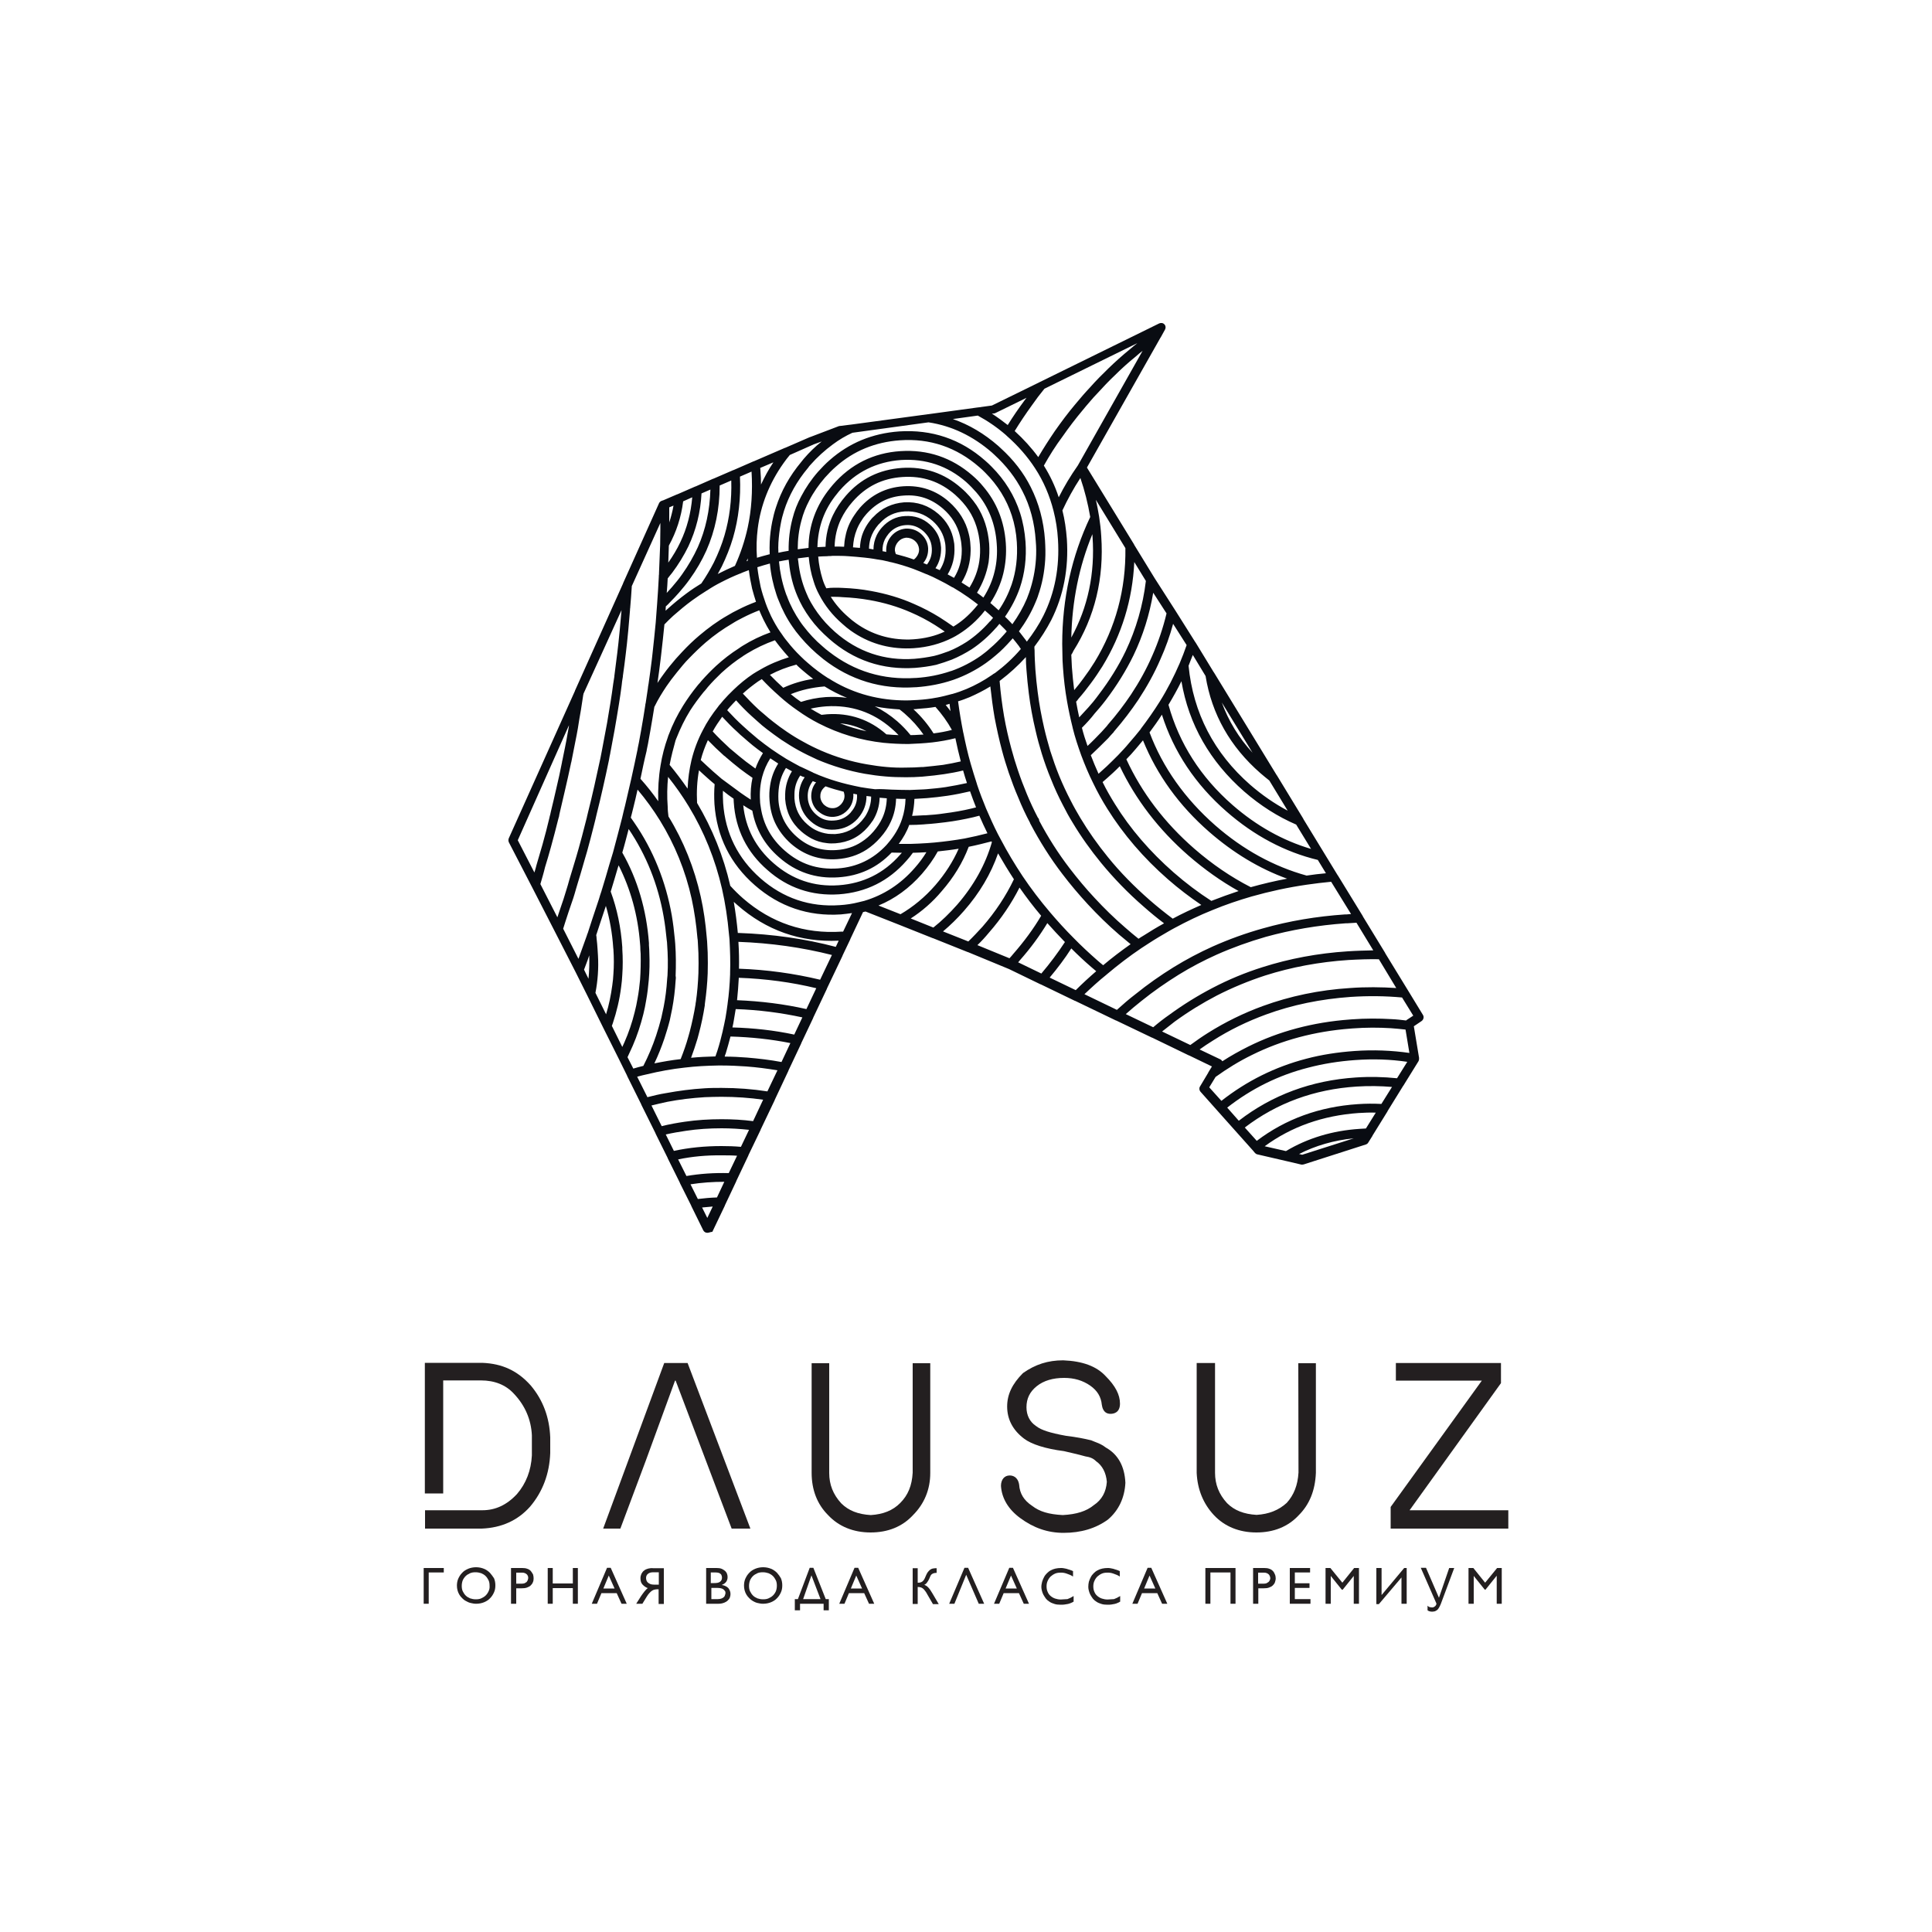 <?xml version="1.0" encoding="UTF-8"?> <!-- Generator: Adobe Illustrator 21.0.0, SVG Export Plug-In . SVG Version: 6.00 Build 0) --> <svg xmlns="http://www.w3.org/2000/svg" xmlns:xlink="http://www.w3.org/1999/xlink" id="Layer_1" x="0px" y="0px" viewBox="0 0 1000 1000" style="enable-background:new 0 0 1000 1000;" xml:space="preserve"> <style type="text/css"> .st0{fill:#090C12;} .st1{fill:#231F20;} </style> <g> <g transform="matrix( 1, 0, 0, 1, 0,0) "> <g> <g id="Layer1_0_1_STROKES"> <path class="st0" d="M366.1,638.1c-0.9,0-1.7-0.5-2.1-1.3l-6.2-12.6c0,0,0-0.1,0-0.1l-5.9-11.8c0,0,0-0.1,0-0.1l-6.3-12.7 c0,0,0-0.1,0-0.1l-6.3-12.7c0,0,0-0.1,0-0.1l-7.4-14.9c0,0,0,0,0-0.1l-7.3-14.7c0,0,0,0,0-0.1l-4.3-8.7c0,0,0,0,0,0l-8-16 c0,0,0,0,0,0l-8.3-16.8c0,0,0,0,0,0l-6.1-12.2c0,0,0,0,0,0l-10.8-21.1c0,0,0,0,0,0l-11.8-23L263.4,436c-0.3-0.6-0.3-1.4-0.1-2 l34.3-76.4c0,0,0-0.1,0-0.1l24.9-55.5c0,0,0-0.1,0-0.1l18.6-41.4c0.2-0.5,0.7-1,1.2-1.2l0.8-0.3c0,0,0.1,0,0.1,0l7.2-3.1 c0,0,0,0,0.1,0l9.4-4.1c0,0,0.1,0,0.1,0l9.1-4c0,0,0.1,0,0.1,0l10.4-4.5c0,0,0.1,0,0.1,0l10.3-4.5c0,0,0.1,0,0.1,0l16.2-7 c0,0,0.1,0,0.1,0l12.9-5.6c0,0,0.1,0,0.1,0l14.7-5.6c0.2-0.1,0.3-0.1,0.5-0.1l5.6-0.7c0,0,0.1,0,0.1,0l40-5.4c0,0,0.1,0,0.1,0 l25.6-3.5c0,0,0,0,0.1,0l7.3-1l13.3-6.5l11.4-5.6c0,0,0,0,0,0l61.9-30.4c0.9-0.4,2-0.3,2.7,0.5c0.7,0.7,0.8,1.8,0.3,2.7l-2.2,4 c0,0,0,0.1-0.1,0.1L562.6,242l24.4,39.8c0,0,0,0,0,0.1l10.6,17.3c0,0,0,0,0,0l10.7,16.7c0,0,0,0,0,0l10.4,16.5 c0,0,0,0.1,0.1,0.1l9.4,15.4c0,0,0,0.1,0.1,0.1l32.5,53.2c0,0,0,0.1,0.1,0.1l13.7,22.5c0,0,0,0,0,0.1l17.7,29c0,0,0,0.1,0.1,0.1 l13,21.2c0,0,0,0.1,0,0.1l11.6,19c0,0,0,0,0,0.1L729,513c0,0,0,0,0,0l7.5,12.3c0.7,1.1,0.3,2.5-0.7,3.2l-4,2.7l2.7,16.3 c0,0.2,0,0.3,0,0.5v0.1c0,0.4-0.1,0.9-0.3,1.2l-7.8,12.6c0,0,0,0.1-0.1,0.1l-8.1,13.1c0,0,0,0.1,0,0.1l-7.8,12.6c0,0,0,0,0,0.1 l-2.2,3.5c-0.3,0.5-0.7,0.8-1.3,1l-32.1,10.3c-0.4,0.1-0.8,0.1-1.2,0.1l-8.1-1.9c0,0,0,0,0,0l-14.7-3.4 c-0.5-0.1-0.9-0.4-1.2-0.7l-1-1.2c0,0,0,0,0,0l-9.2-10.3c0,0,0,0,0,0l-9.1-10.2c0,0,0,0,0,0l-8.9-10c-0.7-0.8-0.8-1.9-0.3-2.7 l4.3-7.2c0,0,0-0.1,0-0.1l1.9-3.1l-11.8-5.7c0,0-0.1,0-0.1,0l-19-9.2c0,0-0.1,0-0.1,0l-18.6-8.9c0,0-0.1,0-0.1,0l-21.2-10.2 c0,0-0.1,0-0.1,0l-17.6-8.5c0,0-0.1,0-0.1,0l-16.3-7.9l-21.3-8.8c0,0-0.1,0-0.1,0l-18-7.2c0,0-0.1,0-0.1,0l-17.3-6.9 c0,0,0,0,0,0l-17.5-6.9c-0.4,0.1-0.8,0.2-1.3,0.3l-6.6,14c0,0,0,0,0,0.1l-4,8.4c0,0,0,0.1,0,0.1l-8.1,17c0,0,0,0.1,0,0.1 l-7.1,15c0,0,0,0.1,0,0.1l-6.2,13.1c0,0,0,0.1,0,0.1l-6.6,14c0,0,0,0.1,0,0.1l-7.1,15.1c0,0,0,0.1,0,0.1l-7.3,15.3 c0,0,0,0.1,0,0.1l-6.3,13.1c0,0,0,0.1,0,0.1l-6.3,13.3c0,0,0,0.1,0,0.1l-5.9,12.5c0,0,0,0.1,0,0.1l-6.5,13.6 C367.8,637.6,367,638.1,366.1,638.1C366.1,638.1,366.1,638.1,366.1,638.1z M363.4,625l2.7,5.4l2.8-5.9 C367,624.7,365.2,624.8,363.4,625z M357.4,613l3.8,7.6c3.2-0.4,6.6-0.7,9.9-0.8l3.8-8.1C368.9,611.7,363.1,612.1,357.4,613z M351,600.1l4.3,8.6c7-1.2,14.3-1.7,21.9-1.5l4.3-9c-2.6-0.2-5.3-0.2-7.9-0.2C365.7,597.9,358.2,598.6,351,600.1z M672.4,597.3 l1.6,0.4l26.7-8.5C690.4,590.2,680.9,593,672.4,597.3z M654.6,593.3l11,2.5c11.2-6.7,24.1-10.6,38.1-11.5 c1.1-0.1,2.2-0.1,3.3-0.2l5.1-8.2c-3-0.1-6,0-9,0.2C684.8,577.4,668.5,583.1,654.6,593.3z M344.6,587.2l4.2,8.5 c7.8-1.7,16.1-2.5,24.6-2.5c3.4,0,6.8,0.1,10.1,0.4l4.2-8.8c-4.6-0.5-9.4-0.8-14.2-0.8c-6.3,0-12.5,0.4-18.4,1.3 C351.6,585.8,348.1,586.4,344.6,587.2z M644.3,583.6l6.2,6.9c14.9-11.3,32.5-17.7,52.3-19c4.1-0.3,8.2-0.3,12.2-0.1l5.5-8.8 c-5.9-0.5-12.1-0.6-18.3-0.2C680.2,563.8,660.8,571,644.3,583.6z M337.2,572.2l5.3,10.7c3.9-1,7.9-1.7,12-2.3 c6.1-0.9,12.5-1.3,19-1.3c5.6,0,11,0.3,16.3,1l5.2-11.1c-7-1-14.2-1.5-21.6-1.5c-2.9,0-5.8,0.1-8.6,0.2 c-6.6,0.4-13.2,1.2-19.4,2.4C342.7,570.9,339.9,571.5,337.2,572.2z M635.2,573.3l6,6.8c17.2-13.3,37.6-20.9,60.6-22.4 c7.3-0.5,14.4-0.3,21.3,0.4l5.3-8.5c-8.7-1.3-17.8-1.6-27.1-0.9c-8.4,0.6-16.5,1.9-24.1,3.9 C661.8,556.5,647.7,563.5,635.2,573.3z M625.9,562.8l6.3,7c13.1-10.3,27.8-17.6,43.9-21.8c7.9-2.1,16.4-3.4,25-4 c9.7-0.7,19.3-0.3,28.4,1l-2-12.1c-2.5-0.3-5-0.5-7.5-0.7c-6.4-0.4-13.1-0.4-19.7,0.1c-0.4,0-0.9,0.1-1.3,0.1 c-18.5,1.4-35.6,6-50.9,13.6c-6.6,3.2-12.9,7.1-18.9,11.4L625.9,562.8z M329.8,557.3l5.3,10.6c3.1-0.8,6.4-1.6,9.6-2.1 c6.5-1.2,13.2-2.1,20-2.5c2.9-0.2,5.9-0.2,8.8-0.2c8.1,0,16,0.6,23.7,1.8l5.2-10.9c-5.3-0.9-10.7-1.6-16.1-2 c-4.2-0.3-8.5-0.5-12.8-0.5h-1.7c-5.9,0.1-11.8,0.4-17.5,1.1c0,0,0,0,0,0c-6.5,0.7-13,1.9-19.2,3.4c0,0,0,0,0,0 C333.3,556.4,331.5,556.8,329.8,557.3z M324.8,547.2l3,5.9c1.7-0.5,3.5-1,5.2-1.4c2.6-5.1,4.8-10.3,6.6-15.7 c1-3,1.9-6.1,2.7-9.2c0.4-1.8,0.8-3.7,1.2-5.6c0.9-4.6,1.5-9.4,1.8-14.2c0,0,0-0.1,0-0.1c0.1-0.7,0.1-1.4,0.2-2.1 c0.3-5.3,0.2-10.7-0.2-16.1c0-0.7-0.1-1.4-0.2-2.1c-0.4-4.2-0.9-8.2-1.6-12.2c-2.9-16.6-9-31.8-18.1-45.3 c-1.1,4.1-2.1,8.2-3.3,12.2c7.9,13.9,12.5,29.6,13.8,46.8c0,0.1,0,0.1,0,0.2c0,0.3,0,0.6,0,0.9c0,0,0,0.1,0,0.1 c0.1,1.3,0.2,2.7,0.2,4c0.2,4.8,0.1,9.5-0.3,14c-0.3,3.4-0.7,6.9-1.3,10.2c-0.4,2.5-0.9,5-1.5,7.4c-1.4,5.6-3.2,11.1-5.5,16.4 C326.6,543.3,325.7,545.3,324.8,547.2z M349.7,507.5c-0.3,5-0.9,9.9-1.8,14.7c-0.4,1.9-0.8,3.9-1.2,5.8 c-0.8,3.2-1.8,6.4-2.8,9.5c-1.5,4.4-3.2,8.7-5.2,12.9c4.5-0.9,9-1.7,13.6-2.2c1.5-3.8,2.9-7.7,4-11.7c0.2-0.8,0.5-1.7,0.7-2.5 c1.2-4.6,2.2-9.3,3-14.1c0-0.5,0.1-0.9,0.2-1.4c0.7-4.8,1.1-9.8,1.3-14.8c0.1-3.4,0.1-6.9,0-10.4c-0.1-1.9-0.2-3.8-0.3-5.7 c0-0.7-0.1-1.4-0.2-2c-0.6-7-1.6-13.9-3-20.4c-3.2-14.5-8.8-28.2-16.4-40.5c0,0,0,0,0,0c-3.4-5.5-7.3-10.9-11.6-16 c-0.7,3.1-1.4,6.3-2.2,9.4c-0.3,1.1-0.5,2.1-0.8,3.2l-0.5,1.9c0.6,0.8,1.2,1.7,1.8,2.6c9.8,14.2,16.3,30.4,19.4,47.9 c0.7,4.1,1.2,8.3,1.6,12.5c0.1,0.7,0.1,1.5,0.2,2.3c0.4,5.6,0.4,11.2,0.2,16.6C349.9,506,349.8,506.7,349.7,507.5z M375.1,546.9 c3.9,0,7.8,0.2,11.6,0.5c6,0.5,12,1.2,17.8,2.3l4.6-9.8c-10-2-20.4-3.1-31-3.4c-0.8,3-1.6,6-2.5,8.9 C375.4,545.8,375.2,546.3,375.1,546.9z M620.9,543.2l10.7,5.1c0.5,0.2,0.8,0.6,1.1,1c4.3-2.8,8.8-5.3,13.4-7.6 c15.8-7.9,33.5-12.6,52.5-14c0.4,0,0.8-0.1,1.3-0.1c6.9-0.5,13.8-0.5,20.4-0.1c2.5,0.1,5,0.4,7.5,0.7c0.1-0.1,0.2-0.1,0.2-0.2 l3.5-2.3l-5.8-9.4c-8.6-0.8-17.5-0.9-26.6-0.3c-15.5,1.1-30.2,4.1-43.8,9.1c-9.6,3.5-18.9,8-27.5,13.5 C625.4,540.1,623.1,541.6,620.9,543.2z M346,422.6c7.8,12.7,13.4,26.7,16.7,41.5c1.5,6.7,2.5,13.8,3.1,21 c0.1,0.7,0.1,1.4,0.2,2.2c0.1,1.9,0.2,3.9,0.3,5.8c0.1,3.6,0.1,7.2,0,10.7c-0.2,5.2-0.7,10.3-1.4,15.3c0,0,0,0.1,0,0.1 c-0.1,0.3-0.1,0.7-0.1,1c0,0.1,0,0.1,0,0.2c-0.8,5-1.8,9.9-3.1,14.7c-0.2,0.9-0.5,1.7-0.7,2.6c-1,3.3-2.1,6.6-3.3,9.8 c4.1-0.4,8.3-0.6,12.6-0.7c0.3-1,0.7-1.9,1-2.9c1.1-3.4,2-6.9,2.8-10.3c0,0,0-0.1,0-0.1c0.5-2.2,1-4.5,1.4-6.6 c0.4-2.4,0.8-4.9,1.1-7.3c0,0,0,0,0-0.1c0.7-4.9,1.1-10,1.3-15.2v-0.7c0,0,0,0,0,0c0,0,0,0,0,0v0c0,0,0,0,0,0 c0.2-5.6,0-11.4-0.3-17.2c0-0.3-0.1-0.7-0.1-1.1c-0.1-0.6-0.1-1.2-0.2-1.9c-0.7-8-1.9-15.9-3.6-23.4 c-3.5-15.2-9.3-29.6-17.2-42.6c0,0,0,0,0,0c-3.2-5.3-6.8-10.4-10.7-15.3c-0.5,5-0.6,10.2-0.2,15.5 C345.6,419.3,345.8,421,346,422.6z M316.7,531l5.4,10.9c0.4-0.8,0.7-1.6,1.1-2.4c2.2-5,4-10.3,5.3-15.6c0.6-2.3,1.1-4.7,1.5-7.1 c0.6-3.2,1-6.5,1.3-9.7c0.3-4.4,0.4-8.9,0.3-13.4c-0.1-1.3-0.2-2.6-0.2-3.9c0-0.4-0.1-0.8-0.1-1.2c-1.1-14.8-4.9-28.4-11.1-40.7 l-0.4,1.2c-1.2,4.1-2.4,8.2-3.7,12.4c3.3,8.9,5.3,18.6,6,28.8c0,0.1,0,0.1,0,0.2c0,0.2,0,0.3,0,0.5c0,0.1,0,0.1,0,0.2 c0.3,4.5,0.3,9,0,13.3c-0.1,2.1-0.3,4.3-0.6,6.4c-0.8,6.4-2.3,12.7-4.3,18.7C317.1,529.9,316.9,530.4,316.7,531z M601.5,533.9 l14.6,7c3-2.2,6-4.3,9.2-6.3c8.9-5.6,18.5-10.3,28.4-13.9c14-5.1,29.1-8.3,45.1-9.3c8.1-0.6,16.2-0.5,23.9,0l-9-14.9 c-5.2-0.1-10.5,0.1-15.8,0.4c-15.1,1-29.5,3.7-43,8c-8.6,2.8-17.1,6.3-25.1,10.4c-7.5,3.9-14.8,8.4-21.8,13.5 C605.8,530.5,603.7,532.2,601.5,533.9z M379.1,531.8c11,0.3,21.7,1.5,32,3.7l4.2-8.9c-11.1-2.4-22.6-3.9-34.5-4.3 c-0.3,1.8-0.6,3.6-0.9,5.4C379.7,529.1,379.4,530.5,379.1,531.8z M582.7,524.9l14.2,6.8c2.7-2.3,5.5-4.5,8.4-6.5 c7.1-5.2,14.7-9.9,22.4-13.9c8.2-4.3,16.9-7.9,25.8-10.7c13.8-4.4,28.6-7.2,44.1-8.2c4.4-0.3,8.9-0.4,13.2-0.5l-8.7-14.3 c-1.6,0.1-3.2,0.2-4.8,0.3c-0.1,0-0.1,0-0.2,0h-0.6c-14.4,1-28.3,3.4-41.3,7c-8.7,2.5-17.3,5.6-25.4,9.2 c-6.7,3-13.4,6.5-19.7,10.4c-6.6,4.1-13.1,8.6-19.3,13.6C588,520.3,585.3,522.6,582.7,524.9z M308.2,513.9l5.5,11.1 c1.5-4.8,2.5-9.8,3.2-14.9c0.3-2,0.5-4,0.6-6c0.3-4.1,0.3-8.4,0-12.7c0-0.3-0.1-0.6-0.1-0.9c-0.5-7.5-1.8-14.8-3.8-21.6 c-0.9,2.7-1.8,5.4-2.7,8.1c-0.8,2.3-1.5,4.7-2.3,7c0.1,0.6,0.2,1.2,0.2,1.8c0.2,1.8,0.4,3.6,0.5,5.5c0.1,1.1,0.1,2.2,0.2,3.2 C309.9,501.1,309.4,507.7,308.2,513.9z M561.3,514.6l16.8,8.1c3.1-2.8,6.3-5.6,9.6-8.1c6.3-5.1,13-9.8,19.8-14 c6.5-4,13.3-7.6,20.2-10.7c8.3-3.7,17.1-6.9,26.1-9.4c13.4-3.8,27.6-6.2,42.4-7.2c0.1,0,0.1,0,0.2,0h0.6 c0.7-0.1,1.5-0.1,2.3-0.2L689,456.4c-4.2,0.4-8.4,0.9-12.5,1.5c0,0,0,0,0,0c-9.8,1.4-19.4,3.5-28.6,6.1c0,0,0,0,0,0 c-6.9,2-13.7,4.3-20.2,7c0,0,0,0,0,0c-6.8,2.7-13.4,5.9-19.7,9.3c0,0,0,0,0,0c-1.2,0.6-2.3,1.3-3.4,1.9c-3.3,1.9-6.7,3.9-9.9,6 c-1.3,0.9-2.7,1.7-4,2.6c-6.1,4.1-12.1,8.7-17.9,13.6c0,0,0,0-0.1,0.1C568.7,507.7,565,511.1,561.3,514.6z M381.5,517.7 c12.4,0.5,24.4,2,35.9,4.6l5.1-10.8c-12.8-3.1-26.2-4.9-40.1-5.4C382.2,510,381.9,513.9,381.5,517.7z M543.3,506l13.5,6.5 c3.4-3.4,7-6.7,10.6-9.8c-0.9-0.7-1.7-1.5-2.6-2.2c-3.6-3.1-7-6.3-10.3-9.6C551.2,496.1,547.4,501.1,543.3,506z M382.5,501.4 c14.5,0.5,28.6,2.5,42,5.7l6.1-12.8c-15.4-3.9-31.6-6.2-48.4-6.8C382.5,492.3,382.6,496.9,382.5,501.4z M302.3,501.9l2.3,4.7 c0.4-3.9,0.5-7.9,0.4-12c0,0,0-0.1,0-0.1c-0.3,0.9-0.6,1.7-0.9,2.6C303.5,498.7,302.9,500.3,302.3,501.9z M527,498.1l12,5.8 c4.5-5.3,8.6-10.8,12.2-16.3c-3.1-3.2-6.2-6.5-9.1-9.8c-4,6.6-8.7,13-14.1,19.1C527.7,497.2,527.3,497.7,527,498.1z M555.8,485.6C555.8,485.6,555.8,485.6,555.8,485.6c3.8,3.9,7.9,7.7,12.1,11.4c1,0.9,2.1,1.8,3.1,2.6c4.6-3.9,9.4-7.5,14.2-10.9 c-2-1.6-3.9-3.3-5.9-4.9c-5.8-5-11.2-10.3-16.2-15.7c-4.7-5.1-9.1-10.3-13.2-15.7c-6.3-8.2-11.8-17-16.5-25.9 c-0.1-0.1-0.1-0.2-0.2-0.4c0,0,0,0,0-0.1c-2.3-4.3-4.4-8.8-6.2-13.3c-1.8-4.1-3.4-8.5-4.9-12.8c-1.2-3.6-2.4-7.4-3.4-11.2 c-1.5-5.6-2.8-11.5-3.9-17.3c-0.9-5.2-1.6-10.6-2.2-16.1c-3.4,2.1-7,3.9-10.6,5.5c-2,0.8-4,1.6-6.1,2.2 c0.7,5.4,1.6,10.7,2.6,15.8c0,0,0,0,0,0.1c0,0.1,0.1,0.2,0.1,0.3c1.1,5.4,2.3,10.8,3.8,16c1,3.5,2.1,7,3.2,10.4 c0,0.1,0.1,0.2,0.1,0.4c1.4,4.2,3,8.4,4.7,12.5c1.9,4.4,3.9,8.9,6.1,13.2c0.5,0.9,1,1.9,1.5,2.8c0,0,0,0,0,0 c3.4,6.5,7.2,12.8,11.3,19c0,0,0,0,0,0c4.3,6.4,9.1,12.7,14.2,18.7c0,0,0,0,0,0C547.4,476.8,551.5,481.3,555.8,485.6z M291.5,480.7l7.9,15.6c0.1-0.3,0.2-0.5,0.3-0.8c1.4-3.8,2.7-7.6,4.1-11.4c0.1-0.4,0.2-0.8,0.4-1.1c0.8-2.5,1.6-4.9,2.4-7.4 c1.1-3.4,2.3-6.8,3.4-10.2c0.4-1.5,0.9-2.9,1.4-4.4c0-0.2,0.1-0.5,0.2-0.7c1.3-4.2,2.5-8.3,3.7-12.5l2-6.6 c1.6-6,3.2-12,4.7-17.9l0.7-3c0.3-1.1,0.5-2.2,0.8-3.2c1.1-4.6,2.1-9.2,3.2-13.8c0,0,0,0,0,0c1.1-5.2,2.3-10.3,3.3-15.4 c0-0.2,0.1-0.5,0.1-0.7c0.2-1,0.4-1.9,0.6-2.9c0.8-4.3,1.6-8.7,2.3-13l1-6.3c0-0.4,0.1-0.8,0.2-1.1c0.4-2.4,0.7-4.9,1.1-7.3 c0.1-0.9,0.2-1.8,0.4-2.7c0.6-4.2,1.2-8.5,1.7-12.6c0.1-0.8,0.2-1.7,0.3-2.7c0.6-5.5,1.2-11,1.7-16.4c0.2-2.7,0.4-5.3,0.6-8 c0-0.5,0.1-0.9,0.1-1.3c0.3-4.8,0.7-9.5,0.9-14.3c0-0.5,0-0.9,0.1-1.4v-0.5c0,0,0-0.1,0-0.1c0.2-4.9,0.4-9.9,0.6-14.7 c0-2.7,0.1-5.4,0.1-8c0-1.1,0-2.1,0-3.2L327,303.4v0.1c0,0.1,0,0.1,0,0.2c-0.2,3.5-0.5,7.1-0.8,10.7c0,0.3,0,0.5-0.1,0.7v0.4 c0,0.1,0,0.1,0,0.2l-0.9,10.5l-0.7,7c-0.2,1.8-0.4,3.5-0.6,5.2c-0.5,3.8-0.9,7.7-1.5,11.5c0,0.3,0,0.6-0.1,0.9 c-0.2,1.2-0.4,2.4-0.5,3.7c-0.4,3.2-0.9,6.5-1.4,9.7c-0.4,2.4-0.8,4.8-1.2,7.3c-0.4,2.2-0.7,4.3-1.1,6.4 c-0.6,3.4-1.3,6.8-1.9,10.2c-0.1,0.5-0.2,1-0.3,1.5c0,0.1,0,0.1,0,0.2c-0.3,1.2-0.5,2.4-0.7,3.6c-1,4.9-2.1,9.8-3.2,14.7 c-1,4.5-2.1,9-3.2,13.4c-0.2,0.8-0.4,1.7-0.6,2.6c-0.3,1.2-0.6,2.4-0.9,3.6c-1.1,4.3-2.2,8.6-3.4,12.9c-0.8,2.8-1.7,5.7-2.5,8.6 c-0.7,2.5-1.5,5.1-2.3,7.7c-0.6,1.9-1.1,3.8-1.7,5.8c-0.4,1.4-0.9,2.9-1.4,4.3c-1.2,3.4-2.3,6.8-3.4,10.2 C292.3,478.2,291.9,479.4,291.5,480.7z M505.9,489.2l16.6,6.8c0.7-0.8,1.4-1.5,2-2.3c5.5-6.3,10.4-12.9,14.4-19.7 c-4-4.7-7.7-9.6-11.2-14.6c-4.1,8.1-9.4,16-15.8,23.3C510,485,508,487.2,505.9,489.2z M381.9,482.9c0.2,0,0.4,0,0.5,0 c17.4,0.6,34.3,3,50.2,7.2l1.5-3.2c-19.8,0.9-37.5-5.3-52.5-18.5c-0.6-0.5-1.2-1.1-1.8-1.6C380.7,472.1,381.4,477.5,381.9,482.9 z M488.1,482.1l13.1,5.2c2.5-2.4,4.9-5,7.3-7.6c6.7-7.7,12.2-16,16.3-24.6c-2.9-4.4-5.6-8.9-8.2-13.4 c-3.7,10.6-9.6,20.6-17.6,29.7C495.6,475.3,491.9,478.9,488.1,482.1z M537.9,424.8c4.5,8.5,9.8,16.9,15.8,24.7 c4,5.2,8.3,10.4,12.9,15.3c4.9,5.3,10.2,10.5,15.9,15.4c2.2,1.9,4.5,3.9,6.8,5.7c0.9-0.6,1.8-1.2,2.7-1.7 c3.3-2.1,6.7-4.2,10.2-6.1c0.1-0.1,0.2-0.1,0.3-0.2c-3.6-2.7-7.1-5.6-10.5-8.6c-8.2-7.1-15.6-14.8-22.1-22.7 c-5.4-6.6-10.4-13.6-14.7-20.8c-1.8-2.9-3.5-6-5-9c-2.3-4.4-4.4-8.9-6.2-13.5c-1.8-4.3-3.4-8.8-4.8-13.3 c-1.2-3.9-2.3-7.9-3.2-11.9c-1.5-6.3-2.7-12.8-3.5-19.3c-0.5-3.9-0.9-8-1.2-12c-0.2-2.2-0.3-4.5-0.3-6.7 c-4.1,4.5-8.5,8.5-13,11.9c0,0-0.1,0-0.1,0.1c-0.2,0.1-0.4,0.2-0.5,0.4c0.5,6.2,1.3,12.3,2.3,18.2c1,5.7,2.3,11.4,3.8,16.9 c1,3.7,2.1,7.4,3.3,10.9c1.4,4.2,3,8.4,4.7,12.5c1.7,4.1,3.6,8.2,5.7,12.2c0,0,0.1,0,0.1,0.1 C537.6,423.6,537.9,424.2,537.9,424.8z M378,458.5c2,2.2,4.2,4.4,6.6,6.5c14.6,12.7,31.8,18.5,51.1,17.2c0.2,0,0.4,0,0.7,0 l4.6-9.6c-1.9,0.3-3.9,0.5-5.8,0.7c-16.8,1.1-31.8-4-44.5-15.1c-12.7-11.1-19.7-25.2-20.9-42c-0.2-3.5-0.2-7,0.1-10.3 c-1.2-1-2.4-2-3.6-3.1c-1.5-1.4-3.1-2.7-4.5-4.1c-1,5.4-1.3,11.1-1,16.9C368.6,428.7,374.5,443.2,378,458.5z M471.4,475.4 l11.7,4.7c4.3-3.4,8.4-7.4,12.3-11.8c8.6-9.9,14.7-20.8,18-32.4c-0.1-0.1-0.1-0.2-0.2-0.4c-3.9,1-7.8,2-11.8,2.8 c-3.1,8.2-7.8,15.9-14,23C482.7,466.9,477.3,471.6,471.4,475.4z M535.4,334.7c0,0.6,0,1.3,0.1,1.9c0,0,0,0.1,0,0.1 c0,3.2,0.2,6.5,0.4,9.8c0.3,4,0.7,7.9,1.2,11.7c0.8,6.4,2,12.7,3.4,18.8c0.9,3.9,2,7.8,3.1,11.6c1.4,4.4,2.9,8.7,4.6,12.9 c1.8,4.4,3.9,8.9,6.1,13.1c1.5,3,3.2,5.9,4.9,8.8c4.2,7,9,13.8,14.3,20.3c6.3,7.8,13.6,15.2,21.6,22.2c3.9,3.4,7.9,6.6,11.9,9.6 c4.8-2.6,9.8-4.9,14.8-7.1c-5.9-4-11.7-8.4-17.3-13.3c-12.6-11-23.1-23.3-31.3-36.4c-2.7-4.3-5.2-8.8-7.4-13.4c0,0,0,0,0,0 c-2.3-4.6-4.3-9.4-6.1-14.2c-1.7-4.7-3.3-9.5-4.5-14.4c0,0,0-0.1,0-0.1c-1.1-4.4-2.1-9-2.9-13.6c0,0,0,0,0,0 c-1-5.6-1.7-11.5-2.1-17.4c-0.2-2.4-0.3-4.8-0.3-7.1c0,0,0,0,0-0.1c0-1.7-0.1-3.4-0.1-5.1c0-23.4,4.9-45.5,14.5-65.7 c-1.2-7-2.9-13.8-5.1-20.2c-3.6,5.5-6.7,11.2-9.3,16.8c1.2,4.7,1.9,9.7,2.3,14.8c1,15.2-1.7,29.3-8.1,42 C541.7,325.6,538.8,330.2,535.4,334.7z M279.7,457.6l8.8,17.2c1.1-3.2,2.1-6.4,3.2-9.5c0.4-1.4,0.9-2.8,1.3-4.2 c0.6-1.9,1.2-3.9,1.7-5.8c0.8-2.5,1.5-5.1,2.3-7.6c0.9-2.9,1.7-5.7,2.5-8.5c1.2-4.2,2.3-8.5,3.4-12.8c0.3-1.2,0.6-2.4,0.9-3.5 c0,0,0-0.1,0-0.1c0.2-0.8,0.4-1.7,0.6-2.5c1.1-4.4,2.2-8.9,3.2-13.4c1.1-4.8,2.1-9.8,3.2-14.6c0.2-1.2,0.5-2.4,0.7-3.6 c0.1-0.5,0.2-1.1,0.3-1.6c0.6-3.4,1.3-6.8,1.9-10.1c0.4-2.1,0.8-4.2,1.1-6.3c0.4-2.4,0.8-4.8,1.2-7.2c0.5-3.2,1-6.4,1.4-9.6 c0.2-1.3,0.4-2.5,0.6-3.8c0-0.1,0-0.2,0-0.3c0.5-3.9,1-7.9,1.5-11.8c0.2-1.7,0.4-3.5,0.6-5.2l0.7-6.9l0.9-10.1L302,359.1 c0,0.2,0,0.3-0.1,0.5l-1.2,7.8c-0.6,3.2-1.1,6.4-1.6,9.6l-0.6,3.3c-0.5,2.5-1,5.1-1.5,7.6c-0.4,2.2-0.9,4.4-1.3,6.6 c0,0.1,0,0.2-0.1,0.2c0,0.1,0,0.2-0.1,0.4c0,0.1,0,0.1,0,0.2c-1,4.6-2,9.3-3.1,13.9c-0.9,4-1.9,8-2.8,12c0,0,0,0.1,0,0.1 c-0.1,0.3-0.2,0.7-0.2,1.1c0,0.1,0,0.2-0.1,0.3c-0.1,0.5-0.3,1-0.4,1.5c-1.2,4.7-2.4,9.5-3.7,14.1c-1,3.6-2,7.1-3.1,10.6 C281.4,451.9,280.5,454.8,279.7,457.6z M454.7,468.7l11.4,4.5c6.5-3.8,12.6-8.8,18-15c5.1-5.9,9.2-12.3,12.1-18.9 c-3.6,0.6-7.2,1-10.8,1.4c-2.2,4-5,7.9-8.2,11.6C470.7,459.7,463.2,465.2,454.7,468.7z M374.2,409.3c-0.1,2.1,0,4.2,0.1,6.4 c1.1,15.5,7.6,28.6,19.3,38.9c11.7,10.3,25.6,15,41.1,13.9c3.3-0.2,6.6-0.7,9.7-1.5c0,0,0,0,0,0c1-0.2,1.9-0.5,2.9-0.7 c10.1-3,18.9-8.7,26.2-17.1c2.3-2.6,4.3-5.3,6-8.1c-2.3,0.1-4.7,0.3-7,0.3c-1,1.4-2.1,2.8-3.3,4.1c-9.3,10.6-21,16.4-35,17.4 c-14,0.9-26.5-3.3-37-12.6c-10.6-9.2-16.5-21-17.4-35c0-0.6-0.1-1.3-0.1-1.9C377.9,412.2,376.1,410.8,374.2,409.3z M570.7,404.8 c1.9,3.9,4.1,7.7,6.4,11.4c7.9,12.8,18.2,24.7,30.4,35.4c6.3,5.5,12.8,10.4,19.5,14.7c4.6-1.8,9.3-3.5,14.1-5.1 c-9-5-17.7-11.2-25.9-18.3c-15.5-13.5-27.4-29.1-35.6-46.3c-1.2,1.2-2.3,2.3-3.5,3.4C574.3,401.6,572.5,403.3,570.7,404.8z M583,393c7.9,17.2,19.7,32.8,35.2,46.3c9.2,8,19,14.7,29.2,19.9c6.1-1.7,12.4-3.2,18.8-4.4c-14.4-5.2-27.9-13.4-40.3-24.2 c-15.6-13.6-27.1-29.6-34.3-47.4c-1.2,1.5-2.5,2.9-3.7,4.4C586.3,389.5,584.7,391.3,583,393z M384.7,416.8 c1.2,11.9,6.5,22,15.7,30c9.6,8.4,20.9,12.3,33.7,11.4c12.7-0.9,23.4-6.2,31.8-15.8c0.3-0.3,0.6-0.7,0.9-1 c-1.8,0-3.6-0.1-5.3-0.1c-7.4,7.8-16.7,12.1-27.6,12.8c-11.6,0.8-22-2.7-30.7-10.4c-7.5-6.5-12.1-14.6-13.8-24.1 C387.8,418.8,386.2,417.8,384.7,416.8z M595,379.1c6.8,18.1,18.3,34.3,34,48.1c14.4,12.6,30.3,21.3,47.3,26 c3.3-0.5,6.6-0.9,10-1.2l-4.2-6.9c-17-4.1-32.9-12.5-47.2-25c-16.2-14.1-27.4-31-33.5-50.2C599.4,373.1,597.2,376.1,595,379.1z M268,434.9l8.6,16.7c0.4-1.3,0.8-2.6,1.1-3.9c1-3.5,2.1-7.1,3.1-10.6c1.3-4.6,2.5-9.3,3.6-13.9c0.1-0.5,0.2-1,0.4-1.6 c0.1-0.5,0.2-1,0.3-1.4c1-4,1.9-8,2.8-11.9c1.1-4.6,2.1-9.2,3-13.8c0-0.4,0.1-0.7,0.2-1c0.4-2.2,0.9-4.3,1.3-6.4 c0.5-2.5,1-5,1.4-7.5l0.6-3.3c0-0.3,0.1-0.6,0.1-0.9L268,434.9z M393.8,418c1.3,8.8,5.5,16.3,12.4,22.3 c7.9,6.9,16.8,9.9,27.4,9.2c10-0.7,18.4-4.8,25.2-12.1c0.2-0.2,0.4-0.5,0.6-0.7c3.4-3.9,6-8.2,7.5-12.8 c1.1-3.3,1.7-6.8,1.8-10.4c-1.7,0-3.3,0-4.9-0.1c-0.1,4.2-1,8.2-2.7,11.9c-1.3,2.9-3.1,5.6-5.4,8.2c-2.2,2.5-4.6,4.6-7.2,6.3 c-4.5,2.9-9.6,4.5-15.3,4.9c-9,0.6-17-2.1-23.8-8c-3.6-3.2-6.4-6.9-8.3-11c-1.6-3.5-2.5-7.3-2.8-11.5c-0.2-2.6-0.1-5.1,0.3-7.6 c0.6-4.1,2-7.9,4.2-11.4c-1.4-0.9-2.8-1.8-4.1-2.7c-1.9,3-3.3,6.2-4.2,9.6c0,0,0,0,0,0c-1,3.9-1.4,8-1.1,12.4 C393.4,415.7,393.6,416.8,393.8,418C393.7,417.9,393.8,417.9,393.8,418z M406.8,397.5c-1.9,3-3.1,6.3-3.6,9.8 c-0.3,2.1-0.4,4.3-0.3,6.6c0.2,3.6,1.1,6.9,2.4,9.8c1.6,3.5,4,6.7,7.1,9.4c5.9,5.2,12.6,7.4,20.4,6.9c4.9-0.3,9.3-1.7,13.1-4.2 c2.2-1.4,4.3-3.2,6.2-5.4c1.9-2.2,3.5-4.6,4.6-7c1.4-3.1,2.2-6.5,2.3-10.2c-1.2-0.1-2.5-0.2-3.7-0.3c-0.1,4.2-1.3,8.2-3.5,11.8 c0,0,0,0.1-0.1,0.1c-0.7,1.1-1.6,2.2-2.5,3.3c-4.4,5.1-10.1,7.9-16.8,8.4c-1.5,0.1-3,0.1-4.4-0.1c-2.9-0.3-5.5-1.1-8-2.4 c-1.8-1-3.6-2.2-5.2-3.6c-5.1-4.4-7.9-10.1-8.4-16.8c0-0.9,0-1.7,0-2.6c0.1-4.2,1.3-8.2,3.5-11.8 C409,398.7,407.9,398.1,406.8,397.5z M604.8,364.8c5.5,19.9,16.6,37.4,33.2,51.9c12.4,10.8,26,18.4,40.6,22.7l-7.7-12.6 c-9.5-4.1-18.5-9.8-26.9-17.1c-17.7-15.5-28.7-34.7-32.5-57.1C609.5,356.7,607.2,360.8,604.8,364.8z M465.2,436.8 c2,0,4.1,0,6.2,0c2.8-0.1,5.6-0.2,8.4-0.4c1.3-0.1,2.5-0.2,3.8-0.3c0,0,0,0,0,0c5.3-0.5,10.6-1.2,15.7-2.1c4-0.8,8-1.7,11.8-2.7 c-1.5-3-2.9-6.1-4.2-9.1l-3.1,0.8c-4.8,1.1-9.6,2-14.5,2.6c-3.3,0.4-6.7,0.8-10.1,1c-0.3,0-0.6,0.1-1,0.1 c-2.6,0.2-5.1,0.3-7.6,0.3C469.4,430.4,467.5,433.7,465.2,436.8z M414.2,401.4c-2,3-3,6.2-3,9.8c0,0.8,0,1.5,0,2.1 c0.4,5.5,2.6,9.9,6.8,13.5c1.4,1.2,2.8,2.2,4.3,2.9c2,1,4.2,1.6,6.4,1.9c1.1,0.1,2.4,0.1,3.7,0.1c5.5-0.4,9.9-2.6,13.6-6.8 c0.7-0.9,1.5-1.8,2.1-2.8c1.8-3,2.8-6.3,2.8-9.8c-0.8-0.1-1.6-0.2-2.4-0.3c0,4.2-1.4,8-4.2,11.3c-0.1,0.2-0.3,0.3-0.4,0.5 c-3.1,3.4-7.1,5.3-11.7,5.6c-4.7,0.4-9-1.1-12.6-4.3c-3.2-2.8-5.1-6.3-5.8-10.4c-0.1-0.5-0.1-1-0.2-1.6c-0.3-4,0.7-7.6,2.9-10.8 C415.6,402.1,414.9,401.8,414.2,401.4z M420.7,404.3c-1.9,2.5-2.8,5.3-2.6,8.5c0,0.4,0.1,0.8,0.1,1.2c0.5,3,1.8,5.5,4.2,7.6 c2.7,2.4,5.7,3.4,9.3,3.1c3.5-0.2,6.3-1.6,8.6-4.1c0.1-0.1,0.1-0.2,0.2-0.3c2.3-2.6,3.3-5.6,3.1-9.1c-0.7-0.1-1.3-0.3-1.9-0.4 c0,0.1,0,0.2,0,0.3c0.1,3-0.8,5.7-2.7,7.9c-1.5,1.7-3.2,2.8-5.2,3.4c-0.7,0.2-1.5,0.3-2.2,0.4c-3,0.2-5.6-0.8-7.9-2.7 c-0.4-0.3-0.7-0.6-1-0.9c0,0,0,0-0.1-0.1c-1.6-1.8-2.5-4-2.7-6.5c-0.1-2.9,0.7-5.5,2.5-7.7C421.9,404.8,421.3,404.6,420.7,404.3 z M473.3,413.5c-0.1,3-0.5,6-1.2,8.8c2-0.1,4-0.2,6-0.3c0.2,0,0.4,0,0.6,0c0.1,0,0.1,0,0.2,0c3.3-0.2,6.7-0.5,9.9-1 c4.7-0.6,9.4-1.4,14-2.5l2.4-0.6c-1.1-2.7-2.1-5.5-3.1-8.3c-3.8,0.9-7.8,1.7-11.8,2.3c-3.4,0.5-7,0.9-10.5,1.2 c-0.6,0-1.1,0.1-1.6,0.1C476.6,413.3,474.9,413.4,473.3,413.5z M440.4,420.6C440.4,420.6,440.4,420.6,440.4,420.6 C440.4,420.6,440.4,420.6,440.4,420.6z M615.2,344.6c2.4,24.5,13.2,45.2,31.9,61.6c6.1,5.3,12.6,9.8,19.4,13.4L657,404 c-1.5-1.2-3.1-2.5-4.6-3.8c-15.6-13.6-25.2-30.5-28.4-50.3l-6.6-10.9C616.6,340.9,615.9,342.8,615.2,344.6z M426.1,416.1 c0.2,0.2,0.4,0.4,0.6,0.6c1.3,1.1,2.8,1.7,4.6,1.6c0.4,0,0.8-0.1,1.2-0.2c1.1-0.3,2.1-1,3-2c1.1-1.3,1.7-2.8,1.6-4.5 c-0.1-0.6-0.2-1.3-0.4-1.8c-3.2-0.8-6.3-1.7-9.4-2.8c-0.4,0.3-0.7,0.6-1.1,1c-1.2,1.3-1.7,2.8-1.6,4.6 C424.7,413.8,425.2,415,426.1,416.1z M331.5,403.1c3.3,3.7,6.4,7.6,9.2,11.6c-0.2-6.3,0.2-12.6,1.2-18.5c0,0,0,0,0,0 c0.8-5,2.1-10,3.8-14.7c0.1-0.5,0.3-0.9,0.5-1.4c1.9-5.1,4.4-10.1,7.4-14.9c2.2-3.5,4.6-6.9,7.3-10.2c0.4-0.5,0.8-1,1.3-1.5 c0.3-0.4,0.6-0.7,0.9-1.1c2.4-2.7,4.9-5.3,7.5-7.7c3.7-3.4,7.7-6.5,11.8-9.1c0.7-0.5,1.4-1,2.1-1.4c4.5-2.8,9.3-5.1,14.3-6.9 c-1.3-2.1-2.5-4.3-3.6-6.5c-0.8-1.6-1.5-3.3-2.2-4.9c-2.9,1.1-5.8,2.4-8.5,3.8c-1.8,0.9-3.7,1.9-5.4,3 c-4.8,2.8-9.5,6.1-13.8,9.8c-2.9,2.5-5.8,5.3-8.6,8.2c-1.1,1.1-2.2,2.3-3.2,3.5c-2.1,2.5-4.2,5.1-6.1,7.6 c-0.9,1.2-1.7,2.4-2.5,3.5c-2.2,3.3-4.3,6.7-6,10.2c0,0.1-0.1,0.1-0.1,0.2c0,0,0,0-0.1,0.1l-1,6.1c-0.7,4.3-1.5,8.7-2.3,13.1 c-0.2,1-0.4,2-0.6,2.9c0,0.2-0.1,0.4-0.1,0.6c0,0,0,0.1,0,0.1C333.5,393.4,332.5,398.3,331.5,403.1z M383.4,410.4 C383.5,410.4,383.5,410.4,383.4,410.4c1.7,1.2,3.5,2.4,5.2,3.5c-0.2-3.9,0.1-7.7,0.9-11.3c-2.2-1.5-4.3-3-6.4-4.6 c-2.5-2-5-4-7.4-6.1c-0.3-0.3-0.6-0.6-1-0.8c0,0-0.1-0.1-0.1-0.1c-2.8-2.5-5.6-5.2-8.2-7.9c-1.5,3.3-2.8,6.8-3.7,10.3 c2.1,2,4.2,3.9,6.4,5.9c1.5,1.3,3,2.6,4.4,3.8c0,0,0,0,0,0C376.9,405.6,380.2,408,383.4,410.4z M461.5,408.7 c3.1,0.1,6.3,0.2,9.4,0.2c0,0,0,0,0,0c2.2-0.1,4.6-0.2,6.9-0.3c0.5,0,1.1-0.1,1.6-0.1c3.4-0.3,6.8-0.6,10.1-1.1 c3.7-0.6,7.4-1.3,11-2.1c-0.7-2.1-1.4-4.3-2-6.5c-3.2,0.8-6.5,1.4-9.8,1.9c-3.4,0.5-6.9,0.9-10.4,1.2c-0.3,0-0.6,0.1-1,0.1 c-2.8,0.2-5.5,0.3-8.3,0.3c-3.6,0-7.2-0.1-10.6-0.4c-3.7-0.3-7.3-0.8-10.8-1.4c-8.4-1.5-16.7-4-24.5-7.3 c-3.3-1.5-6.6-3.1-9.7-4.8c-3.1-1.7-6.1-3.6-9-5.5c-2.5-1.7-5-3.6-7.4-5.4c-1.7-1.3-3.4-2.7-5-4.2c-1-0.9-2-1.8-2.9-2.6 c-2.9-2.6-5.6-5.4-8.1-8.2c-1.1,1.1-2.1,2.2-3.2,3.4c-0.5,0.5-0.9,1.1-1.4,1.7c0,0,0,0,0,0c2.6,2.8,5.3,5.6,8.2,8.2 c1,0.9,2,1.8,3,2.7c1.6,1.4,3.2,2.7,4.7,4c2.2,1.8,4.6,3.5,6.9,5.2c0,0,0,0,0,0c0,0,0,0,0,0c2.6,1.8,5.2,3.5,7.8,5.1 c0,0,0,0,0,0c2.4,1.4,4.8,2.7,7.2,4c0,0,0,0,0.1,0c2.1,1,4.2,2,6.4,3c0,0,0.1,0,0.1,0.1c2.2,1,4.5,1.9,6.7,2.7c0,0,0,0,0,0 c3.6,1.3,7.3,2.4,11,3.3c0,0,0,0,0,0c2.4,0.6,4.9,1.1,7.3,1.6c0,0,0.1,0,0.1,0c2.3,0.4,4.6,0.7,7,1c0,0,0,0,0.1,0 C456,408.3,458.7,408.6,461.5,408.7C461.5,408.7,461.5,408.7,461.5,408.7z M346.6,395.9c3.3,4,6.4,8.1,9.3,12.3 c0.2-5.1,0.9-10,2-14.7c1.3-5.4,3.3-10.7,5.9-15.6c2.1-4.2,4.8-8.2,7.8-12c0.4-0.6,0.8-1.1,1.3-1.6c0.5-0.6,1-1.2,1.5-1.8 c1.7-1.9,3.4-3.7,5.2-5.4c3.2-3.1,6.6-5.9,10.2-8.3c0,0,0,0,0,0c1.2-0.8,2.5-1.5,3.7-2.2c0,0,0,0,0,0c4.6-2.7,9.6-4.8,14.8-6.4 c-1.6-1.8-3.2-3.6-4.6-5.4c-0.9-1.1-1.7-2.2-2.6-3.4c-5.1,1.8-9.9,4.1-14.5,6.9c-0.7,0.4-1.3,0.8-1.9,1.2c0,0-0.1,0-0.1,0.1 c-3.9,2.5-7.6,5.4-11.2,8.7c-2.4,2.3-4.8,4.7-7.1,7.4c-0.2,0.3-0.5,0.6-0.7,0.9c0,0-0.1,0.1-0.1,0.1c-0.4,0.5-0.8,1-1.3,1.5 c-2.5,3.1-4.9,6.3-7,9.6c-2.8,4.5-5.1,9.3-7,14.1c0,0.1,0,0.1-0.1,0.2c-0.1,0.2-0.2,0.5-0.3,0.8c0,0.1,0,0.1-0.1,0.2 C348.6,387.1,347.4,391.5,346.6,395.9z M564.6,390.9c1.2,3.2,2.6,6.5,4,9.6c1.4-1.3,2.9-2.6,4.3-3.9c1.9-1.8,3.8-3.7,5.7-5.6 c0,0,0.1-0.1,0.1-0.1c1.9-2,3.9-4.1,5.7-6.3c2.1-2.4,4.2-4.9,6.1-7.3c0,0,0,0,0-0.1c3.5-4.6,6.8-9.3,9.8-14.1c0,0,0,0,0,0 c4-6.4,7.4-13.1,10.3-19.8c0,0,0,0,0,0c1.3-3.1,2.5-6.2,3.6-9.4l-7-11c-1.7,6.3-3.9,12.4-6.6,18.4c-3.1,7.2-7,14.2-11.4,20.9 c-3.7,5.5-7.8,10.9-12.3,16.1c0,0-0.1,0.1-0.1,0.1c-0.1,0.1-0.2,0.2-0.2,0.3c-0.1,0.1-0.1,0.2-0.2,0.3c-1,1-1.9,2.1-2.8,3.1 C570.6,385.1,567.6,388.1,564.6,390.9z M377.8,387.4c0.4,0.3,0.7,0.6,1.1,0.9c2.3,2,4.8,4,7.2,5.9c1.6,1.2,3.2,2.4,4.9,3.6 c1-2.8,2.3-5.4,3.9-8c-1.8-1.3-3.6-2.6-5.3-4c-1.6-1.3-3.2-2.7-4.8-4.1c-1.1-0.9-2.1-1.8-3.1-2.8c-2.8-2.5-5.4-5.2-7.9-7.9 c-1.8,2.5-3.5,5-4.9,7.6C371.6,381.6,374.7,384.5,377.8,387.4z M384.5,359c2.5,2.7,5.1,5.4,7.9,8c0.9,0.8,1.9,1.7,2.9,2.5 c1.6,1.4,3.2,2.8,4.8,4c2.3,1.8,4.7,3.6,7.1,5.2c2.8,1.9,5.7,3.7,8.7,5.3c3,1.7,6.1,3.2,9.3,4.6c7.4,3.2,15.3,5.6,23.4,7 c3.4,0.6,6.9,1.1,10.4,1.4c3.3,0.3,6.7,0.4,10.2,0.3c2.7,0,5.4-0.1,8-0.3c0.2,0,0.4,0,0.6,0c0,0,0.1,0,0.1,0 c3.4-0.3,6.8-0.7,10.2-1.1c3.1-0.5,6.2-1.1,9.2-1.8c-1-3.9-2-8-2.8-12c-3.9,1-8,1.7-12.2,2.2c0,0-0.1,0-0.1,0 c-2,0.2-3.9,0.4-5.9,0.5c-2,0.1-4.1,0.2-6.1,0.3c0,0-0.1,0-0.1,0c-4.2,0-8.4-0.2-12.5-0.6c0,0-0.1,0-0.1,0 c-12-1.3-23.3-4.7-33.8-10.1c0,0,0,0,0,0c-3.7-1.9-7.3-4.1-10.8-6.6c0,0,0,0,0,0c-3.2-2.2-6.4-4.7-9.4-7.4 c-0.1-0.1-0.1-0.1-0.2-0.2l0,0c-3.2-2.8-6.2-5.7-9-8.7c-0.6,0.4-1.2,0.8-1.9,1.2C389.7,354.6,387,356.7,384.5,359z M632.4,363.6 c3.5,9.6,8.8,18.3,15.9,26L632.4,363.6z M560,376.7c0.8,3.2,1.8,6.3,2.9,9.4c2.5-2.3,4.9-4.8,7.3-7.3c0.9-1,1.8-2,2.7-3 c0.2-0.3,0.4-0.5,0.6-0.8c4.4-5,8.4-10.3,11.9-15.5c4.3-6.5,8-13.2,11-20.1c3.1-7,5.6-14.4,7.4-21.9l-6.9-10.7 c-1.9,11.3-5.3,22.2-10.2,32.4c-3.9,8-8.7,15.7-14.3,23.1c-1,1.3-2.1,2.7-3.2,4c-0.9,1-1.7,2-2.6,3 C564.6,371.9,562.3,374.4,560,376.7z M452.8,365.6c4.1,2,8,4.6,11.7,7.8c2.5,2.2,4.8,4.6,6.8,7.1c1.5,0,3.1-0.1,4.7-0.2 c0.7,0,1.3-0.1,2-0.1c-2.7-3.9-6-7.6-9.8-10.9c-0.8-0.7-1.7-1.4-2.6-2.1C461.3,366.9,457,366.5,452.8,365.6z M458.8,380.1 c2.1,0.2,4.2,0.3,6.3,0.4c-1.1-1.2-2.4-2.4-3.7-3.5c-9.6-8.4-21-12.2-33.7-11.4c-2.8,0.2-5.5,0.6-8.1,1.2 c1.8,1.1,3.7,2.2,5.6,3.2c0.9-0.1,1.9-0.2,2.9-0.3C439.7,368.9,450.1,372.4,458.8,380.1C458.8,380,458.8,380.1,458.8,380.1z M472.8,367.1c4.1,3.8,7.6,8,10.4,12.5c3.3-0.4,6.5-1,9.5-1.8c-2.3-4.2-5.2-8.2-8.5-11.9c-3,0.5-6,0.8-9.1,1 C474.4,367,473.6,367.1,472.8,367.1z M434.8,374.4c4.4,1.7,9,3.1,13.7,4.1C444.2,376.2,439.7,374.8,434.8,374.4z M557,363.2 c0.5,2.7,1,5.5,1.6,8.1c1.6-1.7,3.1-3.4,4.7-5.1c0.8-1,1.7-1.9,2.5-2.9c1-1.3,2.1-2.6,3-3.9c5.4-7.1,10.1-14.6,13.8-22.3 c5.4-11.4,9-23.7,10.5-36.4l-6-9.8c-0.9,19.5-6.5,37.6-16.5,54c-1.9,3-3.9,6-6,8.8c-2,2.7-4.1,5.4-6.4,8 C557.8,362.3,557.4,362.8,557,363.2z M489.5,364.9c0.9,1.1,1.7,2.1,2.5,3.2c-0.2-1.2-0.4-2.5-0.5-3.8 C490.9,364.5,490.2,364.7,489.5,364.9z M409.3,359.3c1.7,1.4,3.5,2.8,5.3,4c4-1.3,8.4-2.2,12.9-2.5c3.7-0.2,7.4-0.1,10.9,0.4 c-4-1.6-7.9-3.6-11.6-5.9C420.5,355.8,414.7,357.1,409.3,359.3z M466.6,362.5c2.7,0.1,5.5,0,8.3-0.2c3.4-0.2,6.7-0.6,9.8-1.2 c0,0,0,0,0.1,0c2.7-0.5,5.4-1.2,8-1.9c0,0,0.1,0,0.1,0c2.5-0.7,5-1.6,7.4-2.6c4.5-1.9,8.9-4.3,13.1-7.2c0.5-0.4,1.1-0.8,1.7-1.1 c4.7-3.5,9.2-7.6,13.3-12.4c0,0,0,0,0,0c-0.7-1-1-1.4-1-1.5c0,0,0-0.1-0.1-0.1c-1-1.3-2-2.6-3.1-3.9c-0.3,0.3-0.6,0.7-0.9,1 c-2.5,2.8-5.1,5.5-7.9,7.8c-1.6,1.4-3.3,2.7-5.1,4c-5.1,3.6-10.7,6.5-16.6,8.6c-0.1,0-0.2,0.1-0.3,0.1c-0.1,0-0.1,0-0.2,0.1 c0,0-0.1,0-0.1,0c-5.9,2-12.2,3.2-18.8,3.7c-0.1,0-0.1,0-0.2,0h-0.1c-17.9,1.2-33.9-3.7-47.8-14.5c-1.2-1-2.4-2-3.6-3 c-4-3.5-7.5-7.3-10.6-11.3c-0.6-0.8-1.2-1.6-1.8-2.5c-3-4.3-5.4-9-7.3-13.9c-0.4-0.9-0.7-1.8-1-2.7c-1.7-5.1-2.9-10.5-3.4-16.1 c0,0-0.1,0-0.1,0c-2.2,0.6-4.3,1.2-6.4,1.9c0.4,3.4,1,6.8,1.7,10.1c0.7,2.9,1.6,5.7,2.6,8.5c0,0,0,0,0,0c0,0,0,0,0,0 c0.8,2.3,1.8,4.5,2.8,6.7c1.4,2.8,3,5.7,4.9,8.4c0,0,0,0.1,0.1,0.1c1,1.5,2.1,3.1,3.3,4.5c2.1,2.7,4.4,5.3,7,7.8 c0,0,0,0,0.1,0.1c1.2,1.2,2.4,2.3,3.7,3.4c3.3,2.9,6.8,5.5,10.4,7.8c0,0,0,0,0.1,0C440.1,358.3,452.8,362.1,466.6,362.5 C466.6,362.5,466.6,362.5,466.6,362.5z M554.5,338.9c0.1,2.1,0.2,4.2,0.3,6.3c0.3,4.1,0.7,8.1,1.2,12c1.7-2,3.3-4,4.8-6.1 c2.1-2.8,4-5.6,5.8-8.5c10.8-17.7,16.2-37.5,15.9-58.9l-15.3-25c0.7,2.9,1.2,5.8,1.7,8.7c0,0,0,0,0,0c0.5,3.3,0.9,6.7,1.1,10.1 c1.5,21.8-3.3,41.8-14.4,59.4C555.3,337.7,554.9,338.3,554.5,338.9z M398.5,349.3c2.2,2.3,4.5,4.5,6.9,6.7 c4.8-2.2,10-3.8,15.5-4.6c-1.9-1.4-3.8-3-5.7-4.6c-1-0.9-2.1-1.8-3-2.8C407.3,345.3,402.8,347,398.5,349.3z M343.9,323.2 c-0.5,5.2-1.1,10.5-1.7,15.8c-0.1,0.9-0.2,1.7-0.3,2.5c-0.5,4-1,8.1-1.6,12c0.2-0.3,0.4-0.6,0.6-0.9c0.8-1.2,1.7-2.5,2.6-3.7 c1.9-2.7,4.1-5.3,6.3-7.9c1.1-1.2,2.2-2.4,3.3-3.6c2.8-3,5.8-5.9,8.9-8.5c4.6-3.9,9.4-7.4,14.5-10.3c1.8-1.1,3.8-2.2,5.7-3.1 c2.9-1.5,5.9-2.8,9.1-4c-0.7-2.2-1.4-4.5-2-6.8c-0.7-3.1-1.3-6.4-1.7-9.6c-1.5,0.6-3.1,1.1-4.5,1.8c0,0,0,0,0,0c0,0-0.1,0-0.1,0 c-3.3,1.3-6.5,2.8-9.6,4.4c-2.6,1.3-5,2.7-7.4,4.3c-0.1,0-0.1,0.1-0.2,0.1c-2.6,1.6-5.1,3.3-7.6,5.1c-3.3,2.4-6.5,5.1-9.7,7.9 C346.9,320.2,345.3,321.7,343.9,323.2z M403.2,290.6c0.5,5.5,1.6,10.8,3.3,15.8c0.3,0.8,0.5,1.6,0.9,2.3c0,0,0,0.1,0,0.1 c1.7,4.6,4,8.9,6.8,13c0.5,0.8,1.1,1.5,1.6,2.2c2.9,3.8,6.2,7.4,10,10.6c1.1,1,2.2,1.9,3.4,2.8c13,10.1,28,14.6,44.7,13.5 c0.1,0,0.1,0,0.2,0h0.1c6.2-0.4,12.1-1.6,17.5-3.4c0.2-0.1,0.5-0.2,0.7-0.2c5.4-1.9,10.6-4.6,15.3-7.9c1.6-1.2,3.2-2.4,4.7-3.8 c2.6-2.2,5-4.6,7.4-7.3c0.4-0.5,0.9-1,1.3-1.5c-0.5-0.6-1.1-1.2-1.7-1.8c-0.7-0.7-1.4-1.4-2.1-2.1c-0.5,0.6-0.9,1.1-1.4,1.7 c-0.1,0.1-0.3,0.3-0.4,0.4c-3.8,4.3-8,8-12.5,11c-3.3,2.1-6.7,3.9-10.3,5.4c-2.6,1-5.4,1.9-8.1,2.7c-3.6,0.8-7.2,1.3-11,1.6 c-16.8,1.1-31.8-3.9-44.5-15.1c-1.8-1.6-3.6-3.3-5.2-5c-3.3-3.5-6.1-7.4-8.4-11.4c-1-1.8-1.9-3.6-2.7-5.5 c-2.3-5.3-3.8-11.2-4.4-17.4c-0.1-0.5-0.1-1-0.2-1.6C406.7,289.9,404.9,290.3,403.2,290.6z M413,289c0,0.5,0.1,1.1,0.2,1.6 c0,0,0,0.1,0,0.1c0.6,5.7,2,11.2,4.1,16.1c0.7,1.8,1.5,3.4,2.4,5c2.1,3.7,4.7,7.3,7.7,10.6c1.5,1.6,3.1,3.2,4.8,4.7 c11.7,10.3,25.6,15,41.1,13.9c3.5-0.3,6.9-0.8,10.2-1.5c2.5-0.6,5-1.5,7.5-2.4c3.3-1.3,6.4-3,9.4-4.9c4.2-2.8,8.2-6.3,11.8-10.4 c0,0,0.1-0.1,0.1-0.1c0.1-0.1,0.2-0.2,0.3-0.2c0.5-0.6,0.9-1.1,1.4-1.7c-0.1-0.1-0.3-0.3-0.4-0.4c-1.3-1.2-2.5-2.3-3.8-3.4 c-0.6,0.7-1.2,1.5-1.8,2.2c-4,4.6-8.6,8.3-13.5,11.1c0,0,0,0,0,0c-0.5,0.3-1,0.5-1.5,0.8c-6.1,3.1-12.8,4.9-20,5.4l-2.1,0.1 c-11.3,0.3-21.6-2.8-30.6-9.2c-1.5-1.1-2.9-2.2-4.3-3.5c-5.1-4.4-9.1-9.5-12-15.1c-1.2-2.2-2.2-4.6-2.9-7 c-1.3-3.9-2.1-8.1-2.5-12.5L413,289z M531,331.4c0.1,0.1,0.2,0.3,0.5,0.7c3.3-4.3,6.2-8.7,8.5-13.3c6-12,8.5-25.3,7.6-39.6 c-0.3-5.1-1.1-10.1-2.3-14.8c0,0,0,0,0,0c-2-7.9-5.2-15.4-9.6-22.1c0,0,0,0,0,0c-3.9-6-8.8-11.6-14.6-16.7 c-0.2-0.2-0.3-0.3-0.4-0.4c-4.6-4-9.6-7.4-14.6-10.1l-12.9,1.8c8.4,2.9,16.3,7.6,23.5,13.9l1.3,1.2c6.6,6,11.8,12.7,15.5,20.1 c4.2,8.3,6.7,17.5,7.4,27.6c0.2,3.4,0.3,6.8,0.1,10c-0.4,6.4-1.6,12.7-3.7,18.6c0,0,0,0,0,0.1c-0.4,1.1-0.8,2.2-1.3,3.3 c-2.2,5.3-5.1,10.3-8.6,15.1c0.2,0.2,0.4,0.4,0.5,0.6c0,0,0,0,0.1,0.1C528.9,328.7,529.9,330,531,331.4z M430,308.9 c2.4,3.8,5.4,7.3,9.1,10.5c1.3,1.2,2.6,2.2,4,3.2c8.1,5.8,17.5,8.6,27.7,8.4l2-0.1c5.8-0.4,11.3-1.7,16.2-4 c-1.7-1.2-3.4-2.3-5.1-3.4c-4-2.5-8.2-4.7-12.4-6.5c-6.8-3-14-5.1-21.4-6.4c-4.5-0.8-9.2-1.3-13.9-1.5 C434.1,308.9,432.1,308.9,430,308.9z M565.4,276.5c-6.9,16.7-10.5,34.7-10.9,53.5c8.6-15.7,12.3-33.2,11-52.1 C565.5,277.4,565.4,277,565.4,276.5z M515.3,325.2C515.3,325.2,515.3,325.2,515.3,325.2C515.3,325.2,515.3,325.2,515.3,325.2z M431.9,304.2c1.5,0,3,0,4.4,0.1c5,0.2,9.9,0.7,14.6,1.6c7.7,1.4,15.3,3.6,22.4,6.8c4.4,1.9,8.8,4.2,13,6.8 c2.4,1.5,4.7,3.1,7,4.7c0.1,0,0.1,0.1,0.2,0.1c4-2.4,7.7-5.6,11-9.4c0.6-0.7,1.1-1.3,1.7-2c-1.7-1.3-3.4-2.6-5.1-3.8 c-2.6-1.8-5.2-3.5-7.8-5c-0.1-0.1-0.2-0.1-0.3-0.1c-0.1,0-0.1-0.1-0.2-0.1c-2.2-1.3-4.5-2.6-6.8-3.7c0,0,0,0,0,0 c-2.1-1.1-4.2-2.1-6.4-3c0,0,0,0-0.1,0c-2.3-1-4.6-1.9-6.9-2.8c0,0,0,0,0,0c-3.6-1.3-7.2-2.4-10.9-3.3c-0.7-0.1-1.4-0.3-2.1-0.5 l-0.5-0.1c-1.6-0.4-3.1-0.7-4.7-0.9c0,0-0.1,0-0.1,0c-1.5-0.3-3-0.5-4.4-0.7c-0.8-0.1-1.7-0.2-2.6-0.3c-2.7-0.3-5.4-0.5-8.1-0.7 c0,0,0,0,0,0c-2.5-0.2-5-0.2-7.5-0.2c-0.6,0-1.1,0-1.7,0.1c-0.1,0-0.1,0-0.2,0c-0.6,0-1.2,0-1.7,0.1c0,0-0.1,0-0.1,0 c-1.5,0-3,0.1-4.5,0.2c0.3,4,1.1,7.9,2.2,11.5c0.5,1.7,1.2,3.4,2,4.9C428.9,304.3,430.4,304.2,431.9,304.2z M520.2,319.2 c0.9,0.9,1.8,1.7,2.6,2.6c0.4,0.4,0.8,0.9,1.2,1.3c3-4.2,5.6-8.7,7.5-13.2c0.4-1,0.8-2.1,1.2-3.2c1.9-5.5,3.1-11.3,3.5-17.3 c0.2-3.1,0.2-6.2-0.1-9.4c-0.6-9.4-2.9-18.1-6.9-25.8c-3.5-6.9-8.4-13.2-14.5-18.8l-1.3-1.2c-9.8-8.5-20.8-13.8-32.8-15.6 l-39.4,5.4c-3.5,1.6-6.9,3.6-10.1,6c-4.1,3-8.1,6.6-11.7,10.7c-0.4,0.4-0.8,0.9-1.1,1.4c0,0,0,0.1-0.1,0.1 c-5.7,6.8-9.9,14.3-12.4,22.2c-0.7,2.2-1.3,4.5-1.7,6.8c-0.6,3.1-1,6.4-1.2,9.7c-0.1,1.7-0.1,3.5,0,5.2c1.7-0.4,3.5-0.7,5.3-1 c-0.1-5.8,0.6-11.4,2-16.7c1-4,2.5-7.8,4.5-11.5c2.3-4.4,5.2-8.7,8.7-12.7c2-2.2,4-4.3,6.1-6.1c10-8.8,22-13.8,35.9-14.8 c16.8-1.1,31.8,3.9,44.5,15.1c1.2,1,2.3,2.1,3.3,3.1c6.9,6.9,11.9,15,14.8,24c1.5,4.7,2.4,9.7,2.8,14.9 c0.6,8.4-0.4,16.4-2.9,23.8C526.1,309.4,523.5,314.4,520.2,319.2z M344.6,313.9c0,0.1,0,0.3,0,0.4c0,0.6-0.1,1.2-0.1,1.8 c0.3-0.3,0.6-0.5,0.9-0.8c3.2-2.9,6.6-5.7,10-8.2c2.4-1.8,5-3.5,7.6-5.1c2.4-3.5,4.6-7.2,6.5-10.9c2.2-4.5,4.1-9.2,5.5-14 c2.6-8.9,3.8-18.4,3.5-28.4l-6,2.6c0,12-2.3,23.3-6.9,33.7c-2.3,5.1-5.2,10.1-8.6,14.8c-1.7,2.4-3.6,4.7-5.6,7 c-1.4,1.6-2.9,3.2-4.4,4.7C346.2,312.4,345.4,313.2,344.6,313.9z M512.6,312.1c1.4,1.2,2.9,2.5,4.3,3.8 c2.9-4.2,5.1-8.7,6.7-13.3c2.3-6.8,3.2-14.2,2.7-22c-0.3-4.8-1.2-9.5-2.6-13.8c-2.7-8.3-7.3-15.7-13.7-22.1c-1-1-2-2-3.1-2.9 c-11.8-10.3-25.6-15-41.1-13.9c-12.8,0.9-24,5.5-33.1,13.6c-2,1.7-3.9,3.7-5.7,5.7c-3.2,3.7-6,7.7-8.1,11.8 c-1.8,3.4-3.2,6.9-4.1,10.5c-1.3,4.7-1.9,9.7-1.9,14.8l5.6-0.7c0-5.8,1-11.3,2.9-16.5c1.9-5.2,4.7-10.1,8.3-14.5 c0.5-0.6,1-1.2,1.4-1.7c9.2-10.6,21-16.5,35-17.4c14-0.9,26.5,3.3,37.1,12.5c2.1,1.8,4,3.7,5.7,5.8c7,8.2,10.9,18,11.7,29.3 c0.4,5.5-0.1,10.8-1.3,15.8C518,302.2,515.7,307.4,512.6,312.1z M505.7,306.8c1.1,0.8,2.2,1.6,3.3,2.5c2.7-4.2,4.7-8.8,5.8-13.5 c1.1-4.5,1.5-9.4,1.1-14.4c-0.7-10.2-4.2-19.2-10.6-26.6c-1.6-1.8-3.3-3.6-5.2-5.3c-9.6-8.4-21-12.2-33.7-11.4 c-12.7,0.9-23.4,6.2-31.8,15.8c-0.4,0.5-0.9,1-1.3,1.6c-3.4,4.1-5.9,8.5-7.6,13.2c-1.6,4.5-2.5,9.4-2.6,14.5 c1.4-0.1,2.8-0.1,4.2-0.2c0.1-5.8,1.4-11.3,3.8-16.3c1.7-3.5,3.9-6.9,6.7-10.1c7.6-8.8,17.4-13.6,29-14.4 c11.6-0.8,22,2.7,30.7,10.4c3.2,2.7,5.8,5.8,8,9c3.8,5.8,5.9,12.5,6.5,19.9c0.2,3.2,0.1,6.4-0.3,9.5 C510.7,296.7,508.7,301.9,505.7,306.8z M345.6,299.4c-0.1,2.5-0.3,5-0.5,7.5c0.9-1,1.8-2,2.7-3c1.9-2.2,3.7-4.4,5.3-6.7 c3.2-4.5,5.9-9.2,8.1-14c4.1-9.2,6.2-19.2,6.5-29.8l-4.6,2c-0.5,9.7-2.8,18.9-6.8,27.4c-2.3,4.7-5.1,9.3-8.4,13.7 C347.1,297.4,346.4,298.4,345.6,299.4z M497.7,301.5c1.4,0.9,2.7,1.7,4.1,2.6c2.6-4.2,4.4-8.8,5.1-13.7c0.4-2.7,0.5-5.6,0.3-8.5 c-0.5-6.6-2.4-12.6-5.7-17.7c-1.9-2.9-4.3-5.6-7.1-8.1c-7.9-6.9-16.8-9.9-27.3-9.2c-10.5,0.7-18.9,4.9-25.8,12.8 c-2.5,2.8-4.5,5.9-6,9c-2.1,4.4-3.2,9.2-3.3,14.2c1.6,0,3.3,0,4.9,0.1c0.1-1.8,0.3-3.7,0.7-5.4c0.7-3.8,2.2-7.4,4.5-10.8 c0.9-1.4,1.9-2.7,3-4c5.9-6.7,13.5-10.5,22.4-11.1c9-0.6,17,2.1,23.7,8c5.2,4.6,8.7,10.2,10.2,16.5c0.5,1.9,0.8,3.9,0.9,6 c0.1,0.9,0.1,1.9,0.1,2.8C502.3,291.1,500.8,296.5,497.7,301.5z M490.5,297.3c1.1,0.6,2.2,1.2,3.3,1.8c2.6-4.2,4-8.9,4-14 c0-0.8,0-1.6-0.1-2.4c-0.1-1.8-0.4-3.5-0.8-5.2c-1.3-5.5-4.3-10.3-8.8-14.2c-5.9-5.1-12.5-7.4-20.3-6.8 c-7.8,0.5-14.1,3.7-19.3,9.5c-1,1.1-1.9,2.3-2.6,3.5c-1.9,2.8-3.1,5.9-3.8,9.1c-0.3,1.5-0.5,3.1-0.6,4.7 c1.2,0.1,2.4,0.2,3.6,0.3c0.1-2.1,0.4-4.2,1-6.2c1-3.2,2.7-6.2,5.1-9c0.3-0.3,0.5-0.6,0.8-0.8c4.3-4.6,9.7-7.1,16-7.6 c6.7-0.4,12.6,1.6,17.7,6c4.4,3.8,7.1,8.6,8,14.2c0.2,0.8,0.3,1.7,0.3,2.7C494.3,288.2,493.1,293,490.5,297.3z M383,246.7 c0.5,11.1-0.7,21.7-3.6,31.7c-1.5,5.1-3.5,10-5.8,14.8c-0.7,1.3-1.4,2.6-2.1,3.9c2.9-1.5,5.9-2.9,8.9-4.2 c2.9-6.4,5.1-13,6.6-19.8c2-9.2,2.6-18.9,2-29L383,246.7z M484.2,294.1c0.7,0.3,1.4,0.7,2.2,1c2.3-3.6,3.3-7.5,3-11.9 c0-0.7-0.1-1.4-0.2-2.1c-0.8-4.6-2.9-8.3-6.5-11.5c-4.2-3.6-8.9-5.2-14.4-4.9c-5.2,0.3-9.4,2.3-12.9,6.1 c-0.2,0.2-0.4,0.5-0.7,0.7c-1.9,2.2-3.3,4.6-4.1,7.2c-0.5,1.7-0.8,3.5-0.8,5.3c0.2,0,0.5,0.1,0.7,0.1c0.5,0.1,1.1,0.2,1.6,0.3 c0-2.6,0.6-5.1,1.7-7.4c0.7-1.4,1.6-2.8,2.7-4c1.6-1.8,3.4-3.2,5.4-4.2c2-1,4.2-1.6,6.6-1.7c4.8-0.3,9.1,1.1,12.7,4.3 c1.5,1.3,2.7,2.8,3.6,4.3c1.4,2.3,2.1,4.9,2.3,7.7C487.2,287.3,486.3,291,484.2,294.1z M477.9,291.4c0.6,0.3,1.3,0.5,1.9,0.8 c1.9-2.5,2.7-5.3,2.5-8.5c-0.1-2.1-0.7-3.9-1.7-5.6c-0.7-1.1-1.6-2.2-2.7-3.2c-2.7-2.3-5.7-3.4-9.2-3.1 c-1.7,0.1-3.4,0.6-4.8,1.3c-1.4,0.7-2.7,1.7-3.9,3.1c-0.8,1-1.5,2-2,3c-0.9,1.9-1.3,3.9-1.2,6.1c0.6,0.1,1.3,0.2,1.9,0.4 c0-0.1,0-0.3,0-0.4c0,0,0-0.1,0-0.1c-0.1-3,0.8-5.6,2.7-7.8c1.9-2.2,4.4-3.5,7.4-3.8c0,0,0.1,0,0.1,0c3-0.1,5.6,0.8,7.8,2.7 c2.2,2,3.5,4.4,3.7,7.4c0,0,0,0.1,0,0.1C480.5,286.7,479.7,289.2,477.9,291.4z M346.2,282.4c-0.1,2.9-0.2,5.9-0.3,8.8 c2.4-3.4,4.5-6.9,6.2-10.5c3.5-7.3,5.5-15.1,6.2-23.3l-4.7,2.1C352.6,267.6,350.1,275.3,346.2,282.4z M387,289.1 c-0.2,0.5-0.4,1-0.6,1.4c0.2-0.1,0.4-0.1,0.6-0.2c0-0.1,0-0.3,0-0.4C387.1,289.7,387.1,289.4,387,289.1z M463.7,286.8 c3.1,0.8,6.3,1.7,9.3,2.8c0.4-0.3,0.8-0.6,1.1-1c1.1-1.3,1.7-2.8,1.6-4.5c-0.2-1.7-0.9-3.1-2.2-4.2c-1.3-1.1-2.8-1.6-4.5-1.6 c-1.7,0.2-3.1,0.9-4.2,2.2c-1.1,1.3-1.7,2.8-1.6,4.5C463.3,285.6,463.5,286.3,463.7,286.8z M408.8,235.5 c-1.2,1.4-2.3,2.9-3.3,4.3c-7.3,10.3-11.8,21.7-13.3,33.8c-0.6,4.9-0.8,9.9-0.4,15.1c1.9-0.6,3.8-1.1,5.7-1.6 c0.3-0.1,0.6-0.2,0.9-0.2c-0.1-2.2-0.1-4.4,0-6.5c0.2-3.5,0.6-7,1.3-10.4c0.5-2.5,1.1-4.9,1.9-7.3c2.7-8.5,7.1-16.4,13.2-23.7 c0.4-0.5,0.8-1,1.2-1.5c2.9-3.4,6-6.4,9.3-9l-4.1,1.5L408.8,235.5z M346.4,262.6v1.9c0,2,0,3.9,0,5.9c0.9-2.8,1.7-5.7,2.2-8.7 L346.4,262.6z M540.3,241c3.2,5.1,5.8,10.6,7.7,16.4c2.8-5.6,6.1-11.1,9.9-16.5l33.5-59.3c-1.2,0.9-2.4,1.9-3.5,2.9 c-3.7,3-7.3,6.2-10.7,9.6c-3.2,3-6.3,6.3-9.3,9.6c-1.3,1.3-2.5,2.7-3.7,4.1c-1.3,1.5-2.6,3-3.8,4.5c-3.7,4.4-7.2,9-10.4,13.6 C546.4,230.7,543.2,235.8,540.3,241z M393.5,242.2l0.1,1.4c0.2,2.4,0.3,4.8,0.3,7.2c1.8-3.9,3.9-7.8,6.4-11.5L393.5,242.2z M525.2,223.1c4.6,4.2,8.7,8.7,12.2,13.5c2.7-4.6,5.6-9.1,8.6-13.5c3.3-4.7,6.8-9.4,10.6-13.9c1.3-1.5,2.6-3.1,3.9-4.6 c1.3-1.4,2.5-2.9,3.8-4.2c3-3.4,6.3-6.7,9.5-9.8c3.5-3.4,7.2-6.7,11-9.8c1.3-1.1,2.6-2.2,3.9-3.2l-48.1,23.6 c-2.3,2.8-4.5,5.7-6.5,8.6C530.9,214.2,527.9,218.7,525.2,223.1z M513.4,214.1c2.8,1.8,5.5,3.8,8.2,5.9 c2.7-4.4,5.7-8.7,8.8-12.9c0.3-0.4,0.6-0.8,0.9-1.2l-2.4,1.2l-13.7,6.7c-0.2,0.1-0.5,0.2-0.7,0.2L513.4,214.1z"></path> </g> </g> </g> <g> <polygon class="st1" points="729.6,781.7 776.9,715.9 776.9,705.5 722.5,705.5 722.5,714.6 767,714.6 719.8,780 719.8,791.2 780.7,791.2 780.7,781.7 "></polygon> <path class="st1" d="M672.1,762.2c-0.4,6.6-2.4,11.6-6.1,15.7c-4.2,3.8-9.2,5.8-15.6,6.2c-6.6-0.4-11.5-2.3-15.3-6.1 c-4.2-4.6-6.2-9.7-6.2-15.7v-56.8h-9.5v56.9c0.4,8.5,3.4,15.9,8.9,21.8c5.5,5.9,13.1,9,22,9c9,0,16.4-3,21.9-8.9 c5.6-5.6,8.5-12.8,8.9-21.9v-56.8h-9.1L672.1,762.2z"></path> <path class="st1" d="M572.3,749.2c-1.7-1.4-3.7-2.2-5.8-3l-1.7-0.7c-3.7-0.9-7.8-1.7-12.9-2.3c-4.5-0.8-7.7-1.6-9.9-2.3 c-2.4-0.8-4.1-1.5-5.9-2.9c-3.1-2.1-4.8-5.5-4.8-9.6c0-4.5,1.7-8,5.3-10.9c3.6-2.9,8.4-4.3,14.2-4.3c5.2,0,9.6,1.3,13.5,4 c3.7,2.6,5.6,5.8,6,9.9c0.2,1.3,0.8,4.7,4.5,4.7c1.8,0,4.9-0.7,4.9-5.3c0-4.6-2.4-9.2-7.4-14.2c-4.7-5.1-11.9-7.8-22-8.2 c-7.9,0-14.4,2.1-20.8,6.6c-5.6,5.6-8.2,11.1-8.2,17.3c0,6.6,2.9,12.2,8.7,16.6c3.9,3,11.3,5.3,20.7,6.5c1.7,0.4,3.3,0.8,4.7,1.1 c2.5,0.6,4.6,1.1,6.3,1.6c2.5,0.4,4.1,1,5.6,2.5c3.3,2.3,5.2,6,5.6,10.7c-0.4,5.3-2.6,9.3-6.8,12.1c-3.8,3.1-8.8,4.7-16,5.1 c-7.4-0.4-12-1.8-15.9-4.8c-4.2-2.8-6.4-6.3-6.7-11c-0.7-4.1-3.4-4.7-4.9-4.7c-2.7,0-4.5,2.1-4.5,5.4c0.4,6.4,3.8,12.1,9.9,16.6 c6.9,5.1,14.2,7.7,22.5,7.7c9,0,16.7-2.3,23-6.9c5.5-4.7,8.6-11.2,9-19C582.1,758.8,578.6,752.7,572.3,749.2z"></path> <path class="st1" d="M420.1,705.5v56.8c0,8.9,2.9,16.3,8.5,21.9c5.5,5.9,13.1,9,22,9c9,0,16.4-3,21.9-8.9c5.9-5.9,9-13.3,9-21.9 v-56.8h-9.1l0,56.7c-0.4,6.7-2.4,11.6-6.5,15.7c-3.8,3.8-8.7,5.8-15.2,6.2c-6.6-0.4-11.5-2.3-15.3-6.1c-4.2-4.6-6.2-9.7-6.2-15.7 v-56.8H420.1z"></path> <polygon class="st1" points="355.9,705.5 343.8,705.5 312.2,791.2 321.1,791.2 334.2,756.2 349.4,714.6 349.7,714.6 378.7,791.2 388.4,791.2 "></polygon> <path class="st1" d="M249.3,791.2c10.3-0.4,18.7-4.2,25.1-11.4c6.5-7.7,10-17,10.4-27.7V744c-0.4-10.3-3.7-19.3-10.1-26.9 c-6.8-7.6-14.7-11.3-25.1-11.7h-29.7V773h9.5v-58.5h19.5c7.1,0,12.9,2.3,17.1,6.9c5.8,6.1,8.9,13.4,9.3,21.5v10.4 c-0.4,7.8-3,14.5-7.7,20c-5.3,5.7-11.2,8.4-17.9,8.4h-29.7v9.5H249.3L249.3,791.2z"></path> <polygon class="st1" points="219.3,830.1 221.9,830.1 221.9,813.9 229.7,813.9 229.7,811.6 219.3,811.6 "></polygon> <path class="st1" d="M253.6,814.1c-0.9-0.9-1.9-1.6-3.1-2.1c-1.2-0.5-2.6-0.8-4.1-0.8c-1.5,0-2.9,0.3-4.1,0.8 c-1.2,0.5-2.3,1.2-3.1,2.1c-0.9,0.9-1.5,1.9-2,3c-0.5,1.1-0.7,2.4-0.7,3.6c0,0.8,0.1,1.7,0.3,2.4c0.2,0.8,0.5,1.5,0.9,2.2 c0.4,0.7,0.9,1.3,1.5,1.9c0.6,0.6,1.2,1.1,2,1.5c0.7,0.4,1.5,0.8,2.4,1c0.9,0.2,1.8,0.4,2.8,0.4c1.6,0,3-0.3,4.2-0.8 c1.2-0.5,2.3-1.2,3.1-2.1c0.9-0.9,1.5-1.9,2-3c0.5-1.1,0.7-2.3,0.7-3.6c0-1.3-0.2-2.5-0.7-3.7C255.1,816,254.4,815,253.6,814.1z M252.9,823.6c-0.4,0.9-0.9,1.6-1.5,2.2c-0.6,0.6-1.4,1.1-2.3,1.5c-0.9,0.4-1.8,0.5-2.9,0.5c-1,0-2-0.2-2.9-0.5 c-0.9-0.4-1.6-0.8-2.3-1.5c-0.6-0.6-1.1-1.4-1.5-2.2c-0.4-0.9-0.5-1.8-0.5-2.8c0-1,0.2-2,0.5-2.8c0.4-0.9,0.9-1.6,1.5-2.2 c0.6-0.6,1.4-1.1,2.3-1.5c0.9-0.4,1.8-0.5,2.9-0.5c1,0,2,0.2,2.9,0.5c0.9,0.4,1.6,0.8,2.3,1.5c0.6,0.6,1.1,1.4,1.5,2.2 c0.4,0.9,0.5,1.8,0.5,2.8C253.5,821.8,253.3,822.8,252.9,823.6z"></path> <path class="st1" d="M274.7,813.1c-0.5-0.5-1.1-0.9-1.8-1.1c-0.7-0.3-1.6-0.4-2.6-0.4h-5.8v18.5h2.7v-8h2.8c1.1,0,2-0.1,2.8-0.4 c0.8-0.3,1.4-0.6,1.9-1.1c0.5-0.5,0.9-1,1.1-1.6c0.3-0.6,0.4-1.3,0.4-2c0-0.7-0.1-1.4-0.3-2.1 C275.5,814.2,275.1,813.6,274.7,813.1z M273.1,818c-0.2,0.4-0.4,0.7-0.6,0.9c-0.3,0.2-0.6,0.4-1,0.6c-0.4,0.1-0.9,0.2-1.3,0.2h-3 v-5.7h3.1c0.6,0,1.1,0.1,1.5,0.3c0.4,0.2,0.7,0.4,1,0.7c0.2,0.3,0.4,0.6,0.5,0.9c0.1,0.3,0.1,0.7,0.1,1 C273.3,817.2,273.3,817.6,273.1,818z"></path> <polygon class="st1" points="296.5,819.6 286.1,819.6 286.1,811.6 283.5,811.6 283.5,830.1 286.1,830.1 286.1,822 296.5,822 296.5,830.1 299.1,830.1 299.1,811.6 296.5,811.6 "></polygon> <path class="st1" d="M314.2,811.5l-7.9,18.6h2.7l2.3-5.5h7.9l2.5,5.5h2.7l-8.3-18.6H314.2z M312.3,822.2l2.8-6.7l3,6.7H312.3z"></path> <path class="st1" d="M335.5,811.9c-0.8,0.2-1.5,0.5-2.1,1c-0.6,0.4-1,1-1.4,1.7c-0.3,0.7-0.5,1.4-0.5,2.3c0,0.8,0.1,1.4,0.3,2 c0.2,0.5,0.5,1,0.9,1.4c0.4,0.4,0.8,0.7,1.2,1c0.4,0.3,0.9,0.5,1.4,0.7c-0.6,0.4-1.1,1-1.7,1.7c-0.6,0.7-1.1,1.5-1.7,2.3l-2.6,4.1 h3.2l2.2-3.6c0.5-0.8,0.9-1.4,1.4-1.9c0.4-0.5,0.9-0.9,1.3-1.2c0.4-0.3,0.9-0.5,1.3-0.6c0.5-0.1,1-0.2,1.5-0.2h0.7v7.6h2.7v-18.5 h-5.6C337.2,811.6,336.3,811.7,335.5,811.9z M341,813.8v6.4h-2.6c-0.7,0-1.3-0.1-1.8-0.3c-0.5-0.2-0.9-0.5-1.3-0.8 c-0.3-0.3-0.6-0.7-0.7-1.1c-0.1-0.4-0.2-0.8-0.2-1.2c0-0.9,0.3-1.7,1-2.2c0.7-0.6,1.6-0.8,2.9-0.8H341z"></path> <path class="st1" d="M377,822c-0.4-0.4-0.9-0.8-1.4-1c-0.6-0.3-1.2-0.5-1.9-0.6v-0.1c1-0.4,1.7-0.9,2.2-1.6 c0.4-0.6,0.7-1.4,0.7-2.4c0-0.6-0.1-1.2-0.3-1.7c-0.2-0.6-0.6-1.1-1-1.5c-0.5-0.4-1.1-0.8-1.8-1.1c-0.7-0.3-1.6-0.4-2.6-0.4h-5.4 v18.5h6.3c1.2,0,2.1-0.2,2.9-0.5c0.8-0.3,1.5-0.7,2-1.2c0.5-0.5,0.9-1,1.1-1.6c0.2-0.6,0.3-1.2,0.3-1.7c0-0.6-0.1-1.2-0.3-1.7 C377.6,822.9,377.3,822.4,377,822z M368.1,813.9h2.4c0.6,0,1.1,0.1,1.5,0.2c0.4,0.1,0.7,0.3,1,0.6c0.3,0.2,0.4,0.5,0.5,0.8 c0.1,0.3,0.2,0.6,0.2,1c0,1-0.3,1.7-1,2.2c-0.6,0.5-1.6,0.7-3,0.7h-1.8V813.9z M375.2,825.8c-0.1,0.3-0.3,0.7-0.6,0.9 c-0.3,0.3-0.7,0.5-1.2,0.7c-0.5,0.2-1.2,0.3-1.9,0.3h-3.3v-5.8h3.2c0.7,0,1.3,0.1,1.8,0.2c0.5,0.1,0.9,0.3,1.3,0.6 c0.3,0.3,0.6,0.6,0.8,0.9c0.2,0.3,0.2,0.7,0.2,1.2C375.4,825.1,375.3,825.4,375.2,825.8z"></path> <path class="st1" d="M402.2,814.1c-0.9-0.9-1.9-1.6-3.1-2.1c-1.2-0.5-2.6-0.8-4.1-0.8c-1.5,0-2.9,0.3-4.1,0.8 c-1.2,0.5-2.3,1.2-3.1,2.1c-0.9,0.9-1.5,1.9-2,3c-0.5,1.1-0.7,2.4-0.7,3.6c0,0.8,0.1,1.7,0.3,2.4c0.2,0.8,0.5,1.5,0.9,2.2 c0.4,0.7,0.9,1.3,1.5,1.9c0.6,0.6,1.2,1.1,1.9,1.5c0.7,0.4,1.5,0.8,2.4,1c0.9,0.2,1.8,0.4,2.8,0.4c1.6,0,3-0.3,4.2-0.8 c1.2-0.5,2.3-1.2,3.1-2.1c0.9-0.9,1.5-1.9,2-3c0.5-1.1,0.7-2.3,0.7-3.6c0-1.3-0.2-2.5-0.7-3.7C403.7,816,403,815,402.2,814.1z M401.6,823.6c-0.4,0.9-0.9,1.6-1.5,2.2c-0.6,0.6-1.4,1.1-2.3,1.5c-0.9,0.4-1.8,0.5-2.9,0.5c-1,0-2-0.2-2.9-0.5 c-0.9-0.4-1.6-0.8-2.3-1.5c-0.6-0.6-1.1-1.4-1.5-2.2c-0.4-0.9-0.5-1.8-0.5-2.8c0-1,0.2-2,0.5-2.8c0.4-0.9,0.9-1.6,1.5-2.2 c0.6-0.6,1.4-1.1,2.3-1.5c0.9-0.4,1.8-0.5,2.9-0.5c1,0,2,0.2,2.9,0.5c0.9,0.4,1.6,0.8,2.3,1.5c0.6,0.6,1.1,1.4,1.5,2.2 c0.4,0.9,0.5,1.8,0.5,2.8C402.1,821.8,401.9,822.8,401.6,823.6z"></path> <path class="st1" d="M421,811.5h-1.9l-6.1,16.2h-1.6v5.8h2.7v-3.4h12.2v3.4h2.7v-5.8h-1.6L421,811.5z M415.7,827.7l4.3-12.3 l4.7,12.3H415.7z"></path> <path class="st1" d="M442.3,811.5l-7.9,18.6h2.7l2.3-5.5h7.9l2.5,5.5h2.7l-8.3-18.6H442.3z M440.4,822.2l2.8-6.7l3,6.7H440.4z"></path> <path class="st1" d="M481.4,822.8c-0.3-0.4-0.6-0.8-0.9-1.1c-0.3-0.3-0.6-0.6-0.9-0.8c-0.3-0.2-0.7-0.4-1.2-0.6 c0.3-0.1,0.5-0.3,0.8-0.5c0.3-0.2,0.5-0.5,0.7-0.8c0.2-0.3,0.4-0.6,0.6-0.9c0.2-0.3,0.3-0.7,0.5-1c0.2-0.5,0.4-1,0.6-1.4 c0.2-0.4,0.4-0.7,0.7-0.9c0.3-0.2,0.6-0.4,1-0.5c0.4-0.1,0.9-0.2,1.5-0.2v-2.4h-0.4c-0.6,0-1.2,0.1-1.7,0.2 c-0.5,0.1-1,0.4-1.4,0.7c-0.4,0.3-0.8,0.8-1.2,1.3c-0.3,0.5-0.7,1.2-1,2c-0.3,0.7-0.5,1.2-0.8,1.7c-0.3,0.4-0.6,0.8-0.9,1 c-0.3,0.2-0.7,0.4-1.1,0.5c-0.4,0.1-0.8,0.1-1.3,0.1v-7.5h-2.6v18.5h2.6v-8.8c0.6,0,1.1,0.1,1.5,0.2c0.4,0.1,0.8,0.3,1.2,0.6 c0.4,0.3,0.7,0.7,1.1,1.2c0.4,0.5,0.8,1.1,1.2,1.9l2.9,5h3l-3.3-5.6C482,823.8,481.7,823.2,481.4,822.8z"></path> <polygon class="st1" points="499.2,811.5 491.3,830.1 494,830.1 500.1,815.1 506.6,830.1 509.4,830.1 501.1,811.5 "></polygon> <path class="st1" d="M522.4,811.5l-7.9,18.6h2.7l2.3-5.5h7.9l2.5,5.5h2.7l-8.3-18.6H522.4z M520.5,822.2l2.8-6.7l3,6.7H520.5z"></path> <path class="st1" d="M549.1,827.9c-1.1,0-2.1-0.2-3-0.5c-0.9-0.3-1.7-0.8-2.4-1.4c-0.7-0.6-1.2-1.4-1.5-2.2 c-0.4-0.9-0.5-1.8-0.5-2.8c0-1,0.2-2,0.6-2.8c0.4-0.9,0.9-1.6,1.5-2.2c0.7-0.6,1.4-1.1,2.3-1.5c0.9-0.4,1.9-0.5,2.9-0.5 c0.5,0,1.1,0,1.6,0.1c0.5,0.1,1,0.2,1.5,0.4c0.5,0.2,1,0.4,1.6,0.6c0.5,0.2,1.1,0.5,1.7,0.9v-2.8c-0.6-0.3-1.2-0.5-1.8-0.7 c-0.6-0.2-1.1-0.3-1.6-0.5c-0.5-0.1-1-0.2-1.5-0.3c-0.5-0.1-1-0.1-1.4-0.1c-1,0-1.9,0.1-2.8,0.3c-0.9,0.2-1.7,0.5-2.4,0.9 c-0.8,0.4-1.4,0.9-2,1.5c-0.6,0.6-1.1,1.2-1.5,2c-0.4,0.7-0.7,1.5-1,2.4c-0.2,0.9-0.4,1.7-0.4,2.7c0,0.6,0.1,1.3,0.3,2 c0.2,0.7,0.4,1.4,0.8,2.1c0.4,0.7,0.8,1.3,1.3,2c0.5,0.6,1.2,1.2,1.9,1.6c0.7,0.5,1.6,0.8,2.5,1.1c0.9,0.3,2,0.4,3.2,0.4 c0.7,0,1.4,0,2-0.1c0.6-0.1,1.2-0.2,1.8-0.3c0.5-0.1,1-0.3,1.5-0.5c0.5-0.2,0.9-0.4,1.4-0.7v-2.9c-1.1,0.7-2.1,1.2-3.2,1.6 C551.2,827.7,550.1,827.9,549.1,827.9z"></path> <path class="st1" d="M573.3,827.9c-1.1,0-2.1-0.2-3-0.5c-0.9-0.3-1.7-0.8-2.4-1.4c-0.7-0.6-1.2-1.4-1.5-2.2 c-0.4-0.9-0.5-1.8-0.5-2.8c0-1,0.2-2,0.6-2.8c0.4-0.9,0.9-1.6,1.5-2.2c0.7-0.6,1.4-1.1,2.3-1.5c0.9-0.4,1.9-0.5,2.9-0.5 c0.5,0,1.1,0,1.6,0.1c0.5,0.1,1,0.2,1.5,0.4c0.5,0.2,1,0.4,1.6,0.6c0.5,0.2,1.1,0.5,1.7,0.9v-2.8c-0.6-0.3-1.2-0.5-1.8-0.7 c-0.6-0.2-1.1-0.3-1.6-0.5c-0.5-0.1-1-0.2-1.5-0.3c-0.5-0.1-1-0.1-1.4-0.1c-1,0-1.9,0.1-2.8,0.3c-0.9,0.2-1.7,0.5-2.4,0.9 c-0.8,0.4-1.4,0.9-2,1.5c-0.6,0.6-1.1,1.2-1.5,2c-0.4,0.7-0.7,1.5-1,2.4c-0.2,0.9-0.3,1.7-0.3,2.7c0,0.6,0.1,1.3,0.3,2 c0.2,0.7,0.4,1.4,0.8,2.1c0.4,0.7,0.8,1.3,1.3,2c0.5,0.6,1.2,1.2,1.9,1.6c0.7,0.5,1.6,0.8,2.5,1.1c0.9,0.3,2,0.4,3.1,0.4 c0.7,0,1.4,0,2-0.1c0.6-0.1,1.2-0.2,1.7-0.3c0.5-0.1,1.1-0.3,1.5-0.5c0.5-0.2,0.9-0.4,1.4-0.7v-2.9c-1.1,0.7-2.1,1.2-3.2,1.6 C575.5,827.7,574.4,827.9,573.3,827.9z"></path> <path class="st1" d="M594,811.5l-7.9,18.6h2.7l2.3-5.5h7.9l2.5,5.5h2.7l-8.3-18.6H594z M592.2,822.2l2.8-6.7l3,6.7H592.2z"></path> <polygon class="st1" points="623.9,830.1 626.5,830.1 626.5,813.9 636.9,813.9 636.9,830.1 639.5,830.1 639.5,811.6 623.9,811.6 "></polygon> <path class="st1" d="M658.8,813.1c-0.5-0.5-1.1-0.9-1.8-1.1c-0.7-0.3-1.6-0.4-2.6-0.4h-5.8v18.5h2.7v-8h2.8c1.1,0,2-0.1,2.8-0.4 c0.8-0.3,1.4-0.6,1.9-1.1c0.5-0.5,0.9-1,1.1-1.6c0.2-0.6,0.4-1.3,0.4-2c0-0.7-0.1-1.4-0.4-2.1 C659.6,814.2,659.3,813.6,658.8,813.1z M657.2,818c-0.2,0.4-0.4,0.7-0.7,0.9c-0.3,0.2-0.6,0.4-1,0.6c-0.4,0.1-0.8,0.2-1.3,0.2h-3 v-5.7h3.1c0.6,0,1.1,0.1,1.5,0.3c0.4,0.2,0.7,0.4,1,0.7c0.2,0.3,0.4,0.6,0.5,0.9c0.1,0.3,0.2,0.7,0.2,1 C657.5,817.2,657.4,817.6,657.2,818z"></path> <polygon class="st1" points="670.2,821.9 677.8,821.9 677.8,819.5 670.2,819.5 670.2,813.9 678.1,813.9 678.1,811.6 667.6,811.6 667.6,830.1 678.3,830.1 678.3,827.7 670.2,827.7 "></polygon> <polygon class="st1" points="694.8,819.2 688.6,811.6 686.1,811.6 686.1,830.1 688.8,830.1 688.8,815.7 688.8,815.7 694.5,822.8 695,822.8 700.7,815.7 700.7,815.7 700.7,830.1 703.4,830.1 703.4,811.6 700.9,811.6 "></polygon> <polygon class="st1" points="715.1,825.6 715.1,811.6 712.4,811.6 712.4,830.3 713.7,830.3 725.4,816.5 725.4,830.1 728.1,830.1 728.1,811.6 726.8,811.6 "></polygon> <path class="st1" d="M744.8,827l-6.7-15.5h-2.7l8.1,18.5c0,0.3-0.1,0.6-0.3,0.9c-0.2,0.2-0.3,0.5-0.6,0.6 c-0.2,0.2-0.4,0.3-0.7,0.4c-0.2,0.1-0.4,0.1-0.6,0.1c-0.5,0-1-0.1-1.4-0.2c-0.4-0.1-0.7-0.4-1-0.7v2.4c0.3,0.2,0.6,0.4,1,0.5 c0.4,0.1,0.8,0.2,1.3,0.2c0.5,0,1-0.1,1.5-0.2c0.4-0.2,0.9-0.4,1.2-0.7c0.4-0.3,0.7-0.8,1-1.3c0.3-0.5,0.6-1.2,0.9-1.9l6.9-18.5 h-2.6L744.8,827z"></path> <polygon class="st1" points="768.7,819.2 762.6,811.6 760.1,811.6 760.1,830.1 762.8,830.1 762.8,815.7 762.8,815.7 768.5,822.8 768.9,822.8 774.6,815.7 774.7,815.7 774.7,830.1 777.3,830.1 777.3,811.6 774.9,811.6 "></polygon> </g> </g> </svg> 